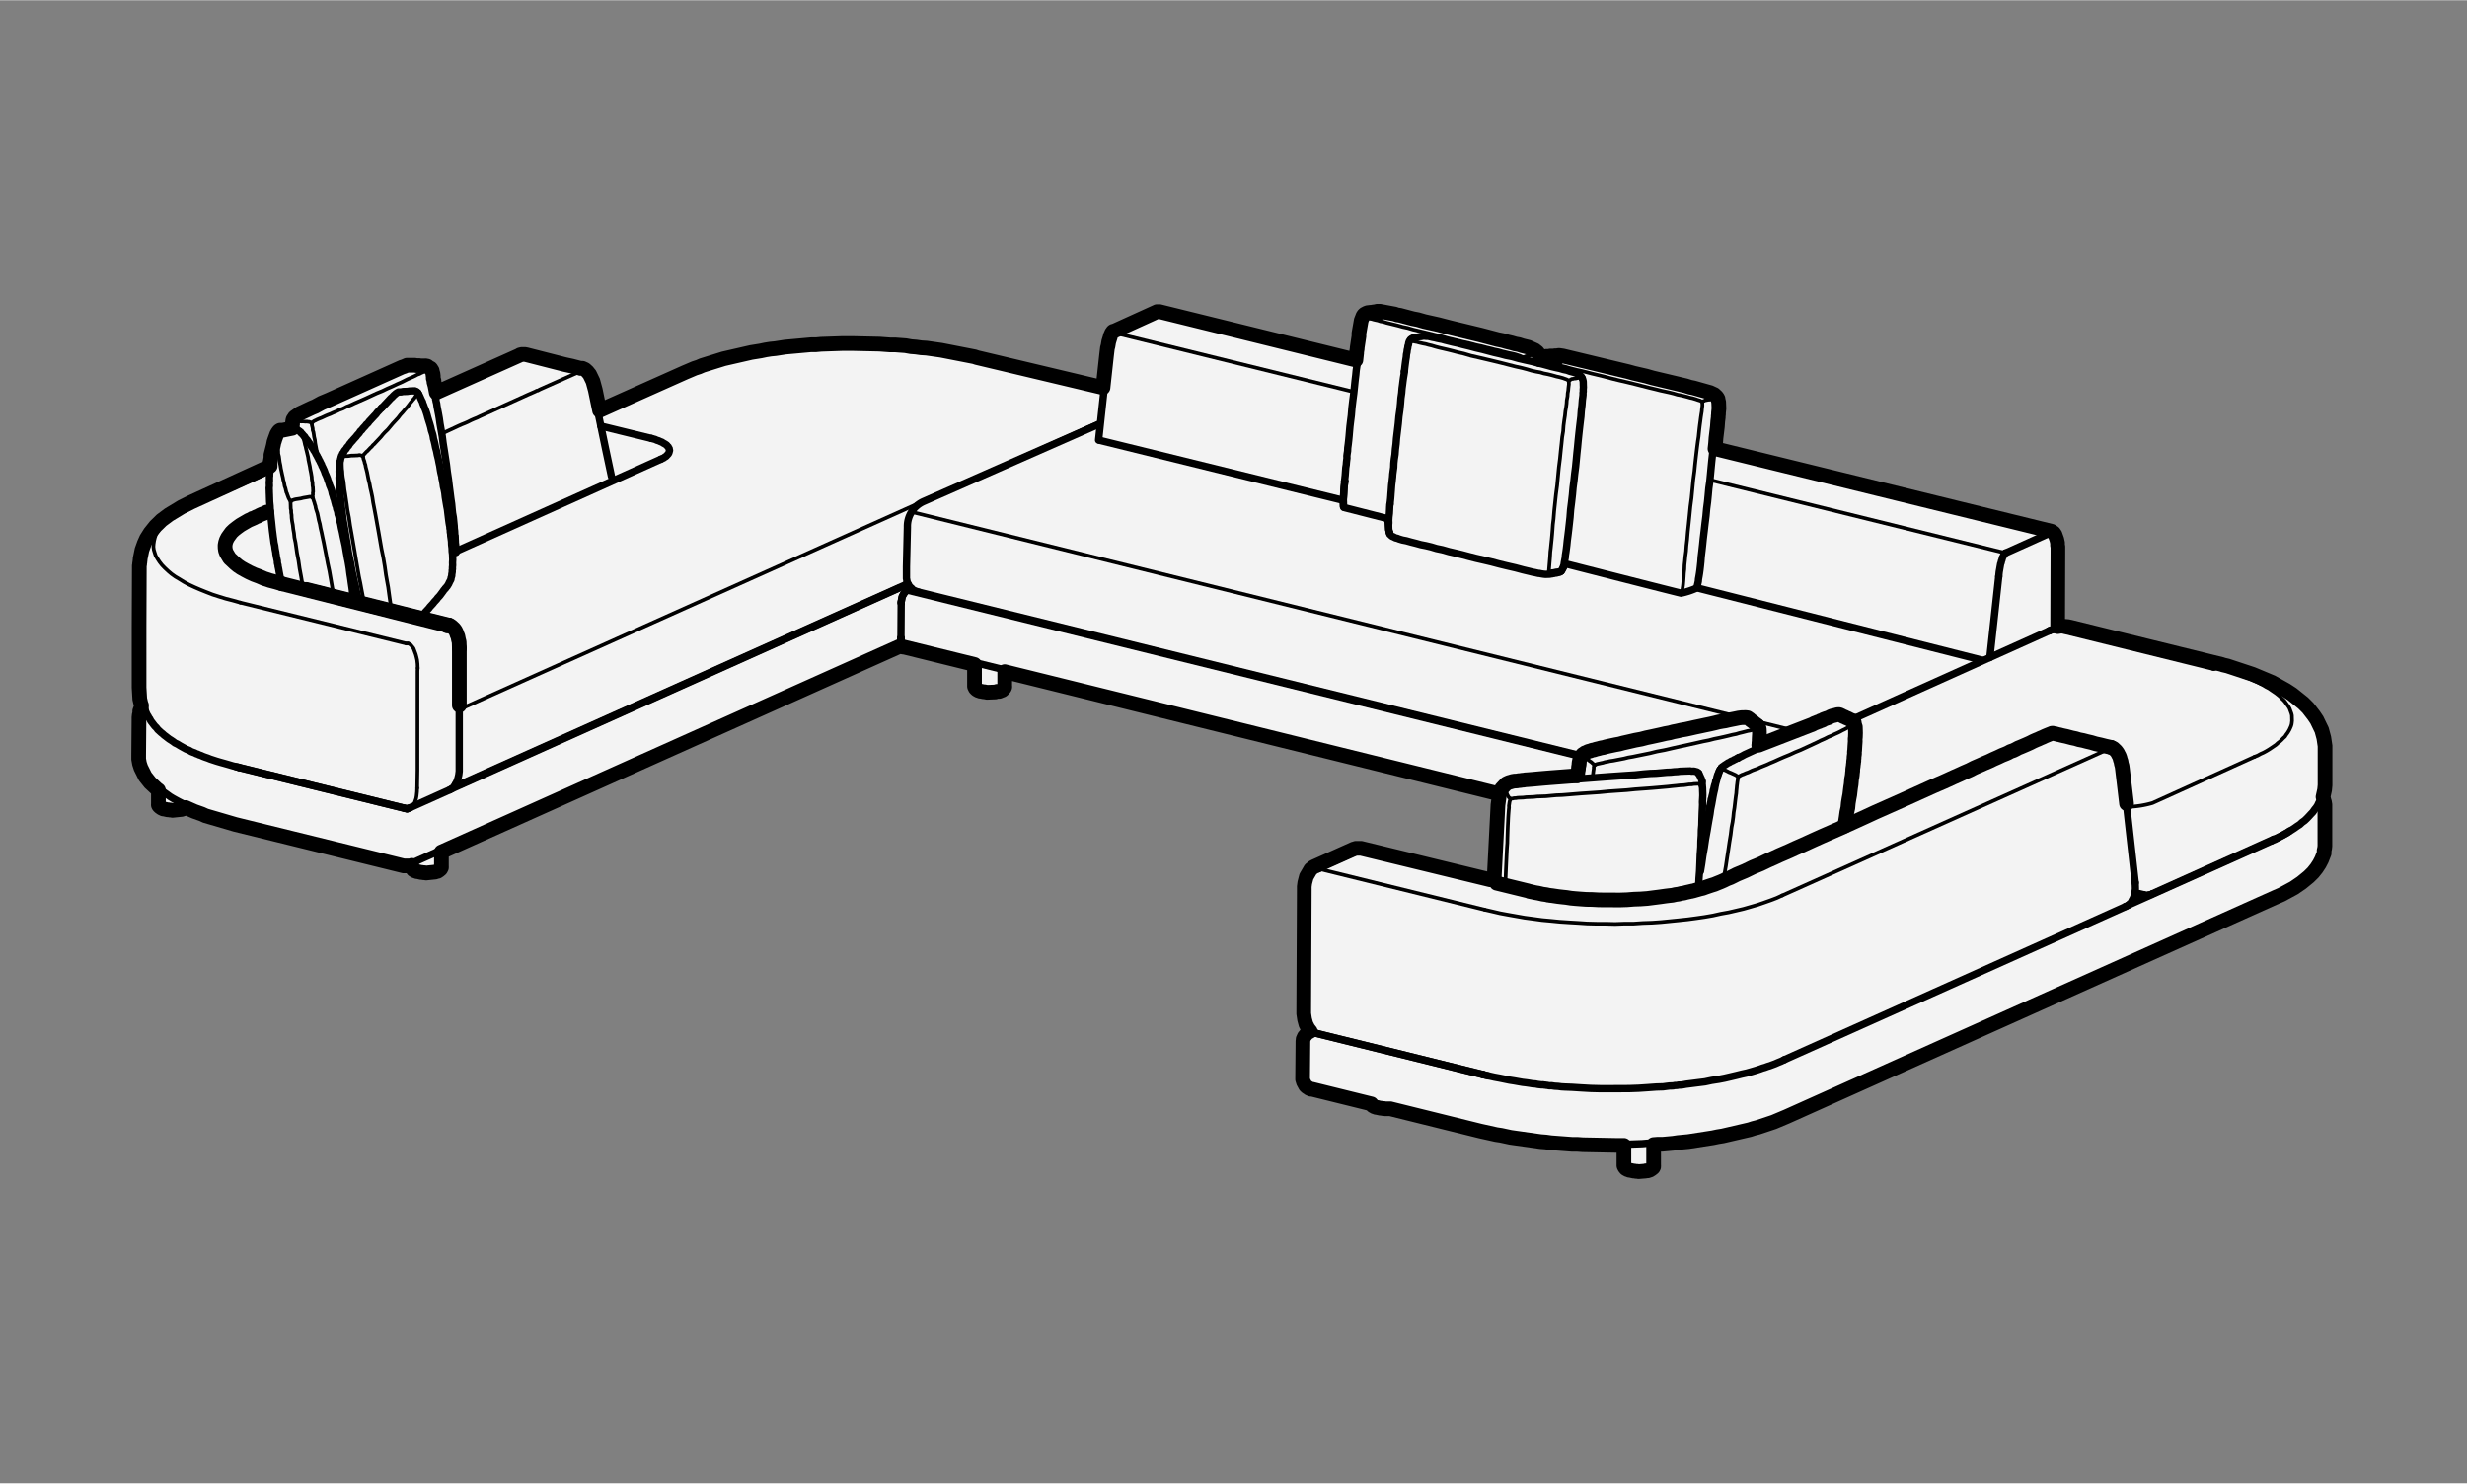 <svg xmlns="http://www.w3.org/2000/svg" width="7in" height="4.21in" viewBox="0 0 504 303"><rect x="0" y="0" width="504" height="303" fill="#808080" stroke="none"/><defs><style>.b3084fe9-04af-4850-8423-b02311d7b155{fill:#f3f3f3;}.b0a90a60-b124-4e58-b0ba-9da2ea42ae06,.ef52cf22-c80c-49a7-a327-25c1b90a2149,.f5e1c466-6388-4f37-a9db-7147ed1370fc{fill:none;stroke:#000;stroke-linecap:round;stroke-linejoin:round;}.ef52cf22-c80c-49a7-a327-25c1b90a2149{stroke-width:1.5px;}.b0a90a60-b124-4e58-b0ba-9da2ea42ae06{stroke-width:0.75px;}.f5e1c466-6388-4f37-a9db-7147ed1370fc{stroke-width:3px;}</style></defs><g id="ae86fab5-5b28-4653-a2ca-0aa7ca48c460" data-name="fill"><path class="b3084fe9-04af-4850-8423-b02311d7b155" d="M475.14,153h0l0-.7-.25-1.66-.43-1.59-1-2.07-.64-.95-1.16-1.5-1-1-2.26-1.81-1.24-.81-2.86-1.6-4-1.67L455.06,136l-.86-.2-.31-.11h0L423,128.08h0l-.53-.11-1-.09-.52,0-.58.09.05-15.12h0l0-1.2-.07-.3,0-.49-.15-.68-.36-1-.22-.33a.29.29,0,0,0-.15-.12l-.15-.11a.42.42,0,0,0-.14-.09h0a.3.3,0,0,0-.11-.06L350.37,91.61l.12-1.07.08-1.12.28-2.31.08-1.12.1-.79,0-.24.05-.42v-.25l.09-.89-.05-1.28-.14-.59a.3.3,0,0,0,0-.1l-.12-.23,0,0s0,0,0,0l-.17-.23-.44-.41a.33.33,0,0,0-.13-.07l-.75-.35L346,79.19l-.74-.15-.89-.28-6.76-1.61-1.34-.38-2.47-.57-1.16-.32-13.35-3.21-.68-.1h-.24V73l-.13-.37-.54,0a.37.37,0,0,0-.17.05l-.28,0-.15,0h-.24l-.11,0-.33.07-.15,0h-.24l-.12,0-.35.13a.56.56,0,0,0-.15.1l-.13.12a.28.28,0,0,0-.13.11l0,0a.57.57,0,0,0-.08.13h0l-.22.35v0l-.23-.06,0-.42-.07-.29v-.3a.47.47,0,0,0,0-.17l-.1-.16-.07-.24a.28.28,0,0,0-.07-.13l-.22-.27-.51-.4-1.31-.59-1.25-.31-.71-.23-.75-.14-.75-.22-.89-.21-.94-.27-1-.2-3.46-.91-6.29-1.52-2.43-.63L291,65.63l-1.36-.39-1-.19-2.65-.7-.55-.08-.53-.18-3-.56h-.21v.38l-.13-.38h-.18a.3.3,0,0,0-.16.05l-.76.11-.15.06h-.24l-.12,0-.48.06a.3.3,0,0,0-.18.06.33.33,0,0,0-.16.05l-.36.19-.09.08-.11.11h0s0,0,0,0l0,0-.14.22-.35.9-.46,2.62,0,.58L277.27,71v.18h0l-.11.64,0,.24L277,73.5l-40.09-9.89h-.55l-8.8,4,0,0,0,0-.06,0-.07,0a.37.37,0,0,0-.16.17l-.11.15a.36.36,0,0,0-.07.1l-.25.57a.36.36,0,0,0,0,.09l-.33,1.06-.15.88-.12.42-.18,1.51h0l-.72,6.57L199.58,73l-.5-.17-6.8-1.33-3-.43L188.18,71l-1.05-.15-1-.08L185,70.57l-2.13-.16-1.06,0-2.13-.16-5.42-.12-1.06,0-1.11,0-4.33.15-1.06.1-1,0-5.29.48-2,.31-1,.1-1,.16-1,.21-1.93.31-5.63,1.29-4.37,1.36-.74.32-.86.28-1.57.67L140,76l-17.51,7.82-.87-4.2h0v0s0,0,0,0h0l-.49-1.8-.64-1.33a.33.33,0,0,0-.1-.14l-.37-.47-.44-.4-.1-.07-.49-.22-.14,0a.46.46,0,0,0-.2,0h-.07l-1.77-.46-1.44-.31-7.82-2h0l-.33-.06-.61,0-.3.07a.34.34,0,0,0-.18.11l-17,7.6-.27-1.42L88.66,78v-.17h0s0,0,0,0v-.09h0l-.15-.5,0-.32,0-.11v-.07a.3.3,0,0,0-.05-.16l0-.07a.34.34,0,0,0,0-.17l-.17-.58a.3.3,0,0,0,0-.1l-.24-.39-.08-.09L87.6,75h0l-.19-.17a.38.38,0,0,0-.15-.09L87,74.69a.34.34,0,0,0-.17,0h-.3l-.12,0H86.3l-.39,0-.33-.06-.47,0-.37-.06-1.08,0-.12,0-.3,0-.12,0-.57.25-.46.15-14.94,6.7-1.44.6L64.37,83l-.66.27-2.43,1.14-1,.7-.11.1a.61.61,0,0,0-.09.2h0l-.12.12a.6.6,0,0,0-.09.15l-.05.2s0,0,0,0l0,0a.19.19,0,0,0,0,.08l-.05.27,0,.12a.5.5,0,0,0,0,.12v.14l-.05.28,0,.56-2,.4h-.18a.48.48,0,0,0-.17,0l0,0a.34.34,0,0,0-.14,0l-.11.06-.1.07-.12.13a.33.33,0,0,0-.06.1l-.11.14a.53.53,0,0,0-.06.1l-.15.27v0s0,0,0,0,0,0,0,0l-.44,1.22s0,0,0,.07l-.1.23-.15.76-.48,1.9a.49.49,0,0,0,0,.12v.12l0,.12a.25.25,0,0,0,0,.12v.09l-.16.88v.12l0,.12a.49.49,0,0,0,0,.12v.11l0,.36L39.1,102.53h0l-2,1-2.57,1.56L33,106.23l-.77.76-.46.44-1.08,1.35L29.92,110l-.45,1L29,112.31l-.37,1.8v.17l-.05.37v.09l-.06.33,0,.15-.06.33v.36l-.05,12.24V140.4h0l.14,2.35.23,1,.12.3,0,.17-.35,1,0,.38-.11.47-.05.47,0,.48-.06,7.14h0l0,.89.16.89.28.86.89,1.79,1,1.26L32,161.1l.36.27,0,2.73h0v.06h0v.12a.3.3,0,0,0,0,.16l.06.12a1.07,1.07,0,0,0,.14.16l.12.11.1.07.15.1a.38.38,0,0,0,.15.09l.27.13.12,0,.76.17.16,0,.38.06.15,0,.33.06,1.83-.19.44-.15.09,0,.34-.23,1.79.79,1.49.53.77.35,6.08,1.78h0l34.38,8.47.18,0H83l.12,0,.11,0h.19l.12,0,.18,0,.11,0,.3-.11V177a.48.48,0,0,0,0,.17l.13.23a.39.39,0,0,0,.09.11l0,.07a.35.35,0,0,0,.18.16l.26.15.1,0,.27.13.12,0,.75.17.15,0,.34.06.2,0,.34.06,1.82-.19.45-.15a.2.2,0,0,0,.08,0l.26-.17a.31.31,0,0,0,.09-.07l.14-.12a.37.37,0,0,0,.16-.17l.06-.12h0l.06-.12a1.23,1.23,0,0,0,0-.28h0V174l93.63-42,.72.15h0l.11,0h.06l14.39,3.55,0,4.32h0v.12a.34.34,0,0,0,.05.17l.12.24.14.15.12.11.1.07.27.15.09,0,.28.13.11,0,.58.12.15,0,.57.11,1.65-.07.39-.12H204l.12,0,.35-.14a.42.42,0,0,0,.14-.09l.1,0a.45.45,0,0,0,.14-.1l.29-.31a.36.36,0,0,0,.07-.1l.05-.12a.25.25,0,0,0,0-.17v-3l101.08,25-.31,2.23-.75,14.5v.36l-.86.42-26.36-6.41h0l-.33,0-.6,0-.12,0-.39.13h-.05l-8,3.58h0l-.29.16-.28.23-.14.11a.4.4,0,0,0-.16.18l-.81,1.39-.33,1.27-.1.76,0,.84h0l-.11,24.43h0l0,.69.17,1.15.27,1,.06.12.39.77.45.57a.39.39,0,0,0-.14.08l0,0-.42.23-.09.07-.59.72-.22.49,0,.09-.05.38v.3l-.06,7.07h0l0,.39.17.55.38.7a.39.39,0,0,0,.08.1l.18.17.1.07.19.09.14.13a.33.33,0,0,0,.1.06l.32.14.24,0,12.13,3,.07.08.1.19a.35.35,0,0,0,.18.16l.26.15.09,0,.28.13.09,0,.78.17.15,0,.33.06.21,0,.34.06.85,0,.17,0,18.36,4.55h0l3.29.73.95.14,1.95.42,6.13.87,1.05.08,1.06.15,4.35.33,1.06,0,1.11.08,6.63.13,1,0,.77,0,0,4h0v.12a.43.43,0,0,0,.1.22.4.4,0,0,0,.08.16l.12.14a.37.37,0,0,0,.17.16l.27.15.09,0,.27.13.1,0,.78.17.15,0,.33.06.21,0,.33.06,1.35-.11.15-.06h.24l.12,0,.38-.13a.27.27,0,0,0,.17-.1l.16-.09a.71.71,0,0,0,.14-.1l.14-.12a.3.3,0,0,0,.16-.17l.06-.12,0-.12a.35.35,0,0,0,0-.17V238l0-4.21.72-.06,1.1,0,2.17-.2,1-.15,2.11-.2,5-.78,1-.21,1-.16,5.52-1.28.8-.26.86-.22,3.24-1.08,2.66-1.12h0L465,183.21l1.09-.47,2.53-1.37,1.58-1.08,1.49-1.22.86-.85.71-.89.59-.9.46-.89.5-1.28a.36.36,0,0,0,0-.1l0-.43.11-.47.05-.47,0-.48,0-7.07h0l0-.89-.09-.53-.12-.37-.1-.48-.07-.21v0l.32-1.45.09-.95v-.18l0-7.13Z"/></g><g id="f292fc96-76b1-478b-978e-41988127d4e5" data-name="main"><polyline class="ef52cf22-c80c-49a7-a327-25c1b90a2149" points="351.54 157.05 351.42 157.17 351.37 157.29 351.25 157.48 351.2 157.72 351.09 158.02 350.98 158.39 350.82 158.81 350.72 159.3 350.56 159.84 350.4 160.57 350.3 161.17 350.14 161.84 349.99 162.56 349.84 163.41 349.69 164.25 349.48 165.28 349.34 166.31 349.14 167.4 348.94 168.54 348.74 169.75 348.44 171.38 348.19 173.07 347.89 174.76 347.65 176.45 347.4 177.96"/><polyline class="ef52cf22-c80c-49a7-a327-25c1b90a2149" points="378.9 147.99 378.89 147.69 378.82 147.57"/><polyline class="ef52cf22-c80c-49a7-a327-25c1b90a2149" points="351.71 156.8 351.65 156.86 351.6 156.98 351.54 157.05"/><polyline class="ef52cf22-c80c-49a7-a327-25c1b90a2149" points="369.78 148.12 369.72 148.19 368.95 148.51 368.18 148.84 367.41 149.17 366.58 149.5 365.46 150.02 364.34 150.54 363.16 151.06 362.03 151.52 360.97 152.03 359.85 152.55 358.84 153.01 357.84 153.46 357.13 153.79 356.42 154.11 355.83 154.44 355.24 154.7 355.12 154.76"/><polyline class="ef52cf22-c80c-49a7-a327-25c1b90a2149" points="379.04 148.46 379.03 148.4 378.97 148.22 378.96 148.1 378.9 147.99"/><polyline class="b0a90a60-b124-4e58-b0ba-9da2ea42ae06" points="352.09 179.84 352.29 178.57 352.59 176.88 352.83 175.25 353.08 173.62 353.32 171.99 353.57 170.48 353.75 168.98 353.96 167.89 354.1 166.86 354.19 165.9 354.34 164.99 354.43 164.21 354.52 163.43 354.62 162.64 354.71 162.04 354.75 161.44 354.8 160.96 354.84 160.47 354.89 160.11 354.93 159.75 354.98 159.45 355.03 159.15 355.03 158.97 355.08 158.84 355.08 158.66"/><polyline class="b0a90a60-b124-4e58-b0ba-9da2ea42ae06" points="307.31 160.99 307.31 160.99 307.37 161.11 307.44 161.29 307.57 161.52 307.7 161.76 307.82 162 307.89 162.23 308.02 162.47 308.09 162.65 308.15 162.7 308.27 162.88 308.4 163 308.58 163.17"/><polyline class="ef52cf22-c80c-49a7-a327-25c1b90a2149" points="347.68 160.12 347.73 159.88 347.79 159.7 347.78 159.52 347.72 159.4 347.65 159.28 347.58 159.05 347.46 158.81 347.33 158.51 347.2 158.28 347.13 158.1 347.07 157.98"/><polyline class="b0a90a60-b124-4e58-b0ba-9da2ea42ae06" points="307.52 180.86 307.59 179.35 307.65 177.79 307.72 176.23 307.79 174.72 307.86 173.28 307.94 172.2 307.96 171.18 307.99 170.27 308.02 169.37 308.05 168.59 308.09 167.81 308.12 167.09 308.16 166.43 308.2 165.88 308.24 165.4 308.29 164.92 308.27 164.56 308.32 164.26 308.37 163.9 308.42 163.66 308.48 163.47 308.53 163.35 308.58 163.17"/><polyline class="ef52cf22-c80c-49a7-a327-25c1b90a2149" points="347.68 160.12 347.69 160.24 347.75 160.42 347.76 160.6 347.83 160.84 347.84 161.14 347.85 161.5 347.87 161.98 347.88 162.46 347.85 163.06 347.81 163.78 347.83 164.38 347.8 165.1 347.76 165.82 347.73 166.66 347.7 167.57 347.68 168.53 347.59 169.55 347.57 170.63 347.49 171.78 347.47 172.98 347.35 174.6 347.29 176.23 347.22 177.91 347.1 179.47 347.03 181.1 346.99 181.64"/><polyline class="ef52cf22-c80c-49a7-a327-25c1b90a2149" points="87.34 75.32 87.41 75.38 87.47 75.49 87.48 75.67"/><polyline class="ef52cf22-c80c-49a7-a327-25c1b90a2149" points="60.11 86.23 60.11 86.17 60.1 86.11"/><polyline class="ef52cf22-c80c-49a7-a327-25c1b90a2149" points="59.98 87.46 59.97 87.1 60.02 86.86 60.02 86.68 60.07 86.5 60.13 86.38"/><polyline class="ef52cf22-c80c-49a7-a327-25c1b90a2149" points="93.15 112.58 93.16 112.76 93.16 112.82"/><polyline class="ef52cf22-c80c-49a7-a327-25c1b90a2149" points="87.48 75.67 87.6 75.79 87.67 75.91 87.73 76.08 87.86 76.32 87.93 76.68 88.06 77.03 88.14 77.51 88.27 77.87"/><polyline class="b0a90a60-b124-4e58-b0ba-9da2ea42ae06" points="64.92 93.33 64.85 93.03 64.7 92.14 64.55 91.3 64.4 90.53 64.32 89.81 64.17 89.21 64.1 88.68 64.02 88.2 63.89 87.84 63.88 87.48 63.8 87.13 63.73 86.89 63.73 86.65 63.66 86.53 63.66 86.41"/><polyline class="b0a90a60-b124-4e58-b0ba-9da2ea42ae06" points="59.41 102.41 59.35 102.35 59.29 102.23 59.23 102.17 59.16 102.06 59.1 101.94 59.03 101.82 58.97 101.7 58.9 101.53 58.84 101.35 58.77 101.17 58.7 100.99 58.63 100.75 58.51 100.52 58.44 100.22 58.37 99.92 58.3 99.63 58.16 99.27 58.09 98.85 58.01 98.44 57.88 98.02 57.8 97.54 57.66 96.95 57.52 96.29 57.38 95.64 57.29 95.04 57.15 94.38 57.07 93.78 56.99 93.19 56.85 92.65 56.84 92.23 56.76 91.81 56.69 91.46 56.68 91.1 56.67 90.8 56.6 90.5 56.59 90.2 56.58 89.96 56.63 89.78 56.62 89.6 56.62 89.42 56.61 89.3 56.67 89.24 56.67 89.12"/><polyline class="b0a90a60-b124-4e58-b0ba-9da2ea42ae06" points="63.83 101.59 63.82 101.47 63.88 101.41 63.88 101.29 63.87 101.17 63.93 101.05 63.92 100.93 63.92 100.75 63.91 100.57 63.97 100.45 63.96 100.21 63.95 99.97 63.94 99.79 63.93 99.49 63.87 99.25 63.85 98.89 63.84 98.59 63.77 98.23 63.7 97.82 63.68 97.4 63.6 96.92 63.53 96.5 63.39 95.84 63.3 95.25 63.16 94.59 63.02 93.94 62.94 93.34 62.8 92.74 62.66 92.15 62.52 91.61 62.44 91.2 62.31 90.78 62.24 90.42 62.17 90.13 62.1 89.83 61.97 89.53 61.9 89.23 61.83 89 61.7 88.82 61.63 88.64 61.57 88.52 61.51 88.41 61.44 88.35 61.38 88.29"/><polyline class="b0a90a60-b124-4e58-b0ba-9da2ea42ae06" points="68.25 121.79 67.89 120.06 67.59 118.33 67.3 116.66 66.94 114.99 66.64 113.38 66.35 111.89 66.13 110.76 65.91 109.75 65.7 108.73 65.49 107.84 65.34 107 65.13 106.23 64.98 105.46 64.84 104.8 64.64 104.21 64.5 103.73 64.43 103.31 64.29 102.9 64.22 102.6 64.09 102.25 64.02 102.01 63.96 101.83 63.89 101.71 63.83 101.59"/><polyline class="b0a90a60-b124-4e58-b0ba-9da2ea42ae06" points="62.02 120.21 61.81 119.44 61.51 117.7 61.21 116.09 60.98 114.48 60.68 112.93 60.52 111.8 60.37 110.78 60.15 109.77 60.06 108.87 59.91 108.03 59.82 107.2 59.67 106.42 59.59 105.76 59.57 105.16 59.49 104.69 59.48 104.21 59.4 103.85 59.39 103.49 59.38 103.13 59.37 102.89 59.36 102.71 59.36 102.53 59.41 102.41"/><line class="ef52cf22-c80c-49a7-a327-25c1b90a2149" x1="85.35" y1="80.19" x2="85.42" y2="80.37"/><polyline class="b0a90a60-b124-4e58-b0ba-9da2ea42ae06" points="69.85 93.46 69.84 93.4 69.84 93.28 69.84 93.22 69.83 93.1 69.89 92.98 69.95 92.86 70 92.73 70.06 92.55 70.17 92.43 70.28 92.24 70.4 92 70.57 91.81 70.74 91.57 70.97 91.32 71.2 91.01 71.43 90.7 71.72 90.33 72.07 89.96 72.41 89.59 72.76 89.15 73.1 88.72 73.62 88.1 74.14 87.48 74.72 86.86 75.24 86.31 75.76 85.69 76.28 85.13 76.8 84.57 77.32 84.01 77.67 83.58 77.96 83.33"/><polyline class="b0a90a60-b124-4e58-b0ba-9da2ea42ae06" points="74.37 123.32 74.29 122.6 74.07 121.47 73.84 120.28 73.62 119.08 73.34 117.77 73.04 116.04 72.74 114.31 72.43 112.46 72.13 110.73 71.83 109 71.53 107.33 71.3 105.72 71 104.17 70.84 102.97 70.68 101.89 70.53 100.88 70.38 99.98 70.29 99.15 70.2 98.31 70.05 97.53 69.97 96.88 69.94 96.28 69.87 95.74 69.85 95.26 69.84 94.9 69.83 94.54 69.81 94.18 69.8 93.94 69.8 93.76 69.85 93.58 69.85 93.46"/><polyline class="ef52cf22-c80c-49a7-a327-25c1b90a2149" points="85.42 80.37 85.48 80.42 85.48 80.48"/><polyline class="b0a90a60-b124-4e58-b0ba-9da2ea42ae06" points="80 124.74 79.93 124.21 79.77 123.25 79.61 122.17 79.46 121.1 79.3 119.91 79.07 118.65 78.85 117.4 78.61 115.67 78.31 113.88 77.94 112.09 77.64 110.36 77.34 108.63 77.04 106.96 76.74 105.28 76.45 103.73 76.23 102.6 76.07 101.53 75.86 100.51 75.65 99.62 75.5 98.78 75.28 97.89 75.14 97.18 75 96.46 74.85 95.86 74.72 95.39 74.64 94.91 74.51 94.56 74.44 94.2 74.3 93.84 74.23 93.61 74.23 93.43 74.16 93.31 74.1 93.13"/><polyline class="ef52cf22-c80c-49a7-a327-25c1b90a2149" points="278.91 64.61 278.91 64.61 278.85 64.79 278.8 65.03"/><polyline class="b0a90a60-b124-4e58-b0ba-9da2ea42ae06" points="313.94 72.39 313.88 72.33 313.7 72.39 313.52 72.4 313.28 72.47 312.98 72.48 312.63 72.55 312.33 72.62 312.09 72.63 311.91 72.7 311.79 72.7 311.61 72.77 311.44 72.89 311.26 73.02"/><polyline class="b0a90a60-b124-4e58-b0ba-9da2ea42ae06" points="311.26 73.02 311.26 73.14 311.27 73.32 311.27 73.38"/><polyline class="ef52cf22-c80c-49a7-a327-25c1b90a2149" points="277.63 71.07 277.68 70.77 277.83 69.87 277.92 69.08 278.02 68.36 278.12 67.75 278.22 67.21 278.32 66.79 278.37 66.36 278.48 66 278.52 65.7 278.64 65.45 278.69 65.27 278.75 65.15 278.8 65.03"/><polyline class="ef52cf22-c80c-49a7-a327-25c1b90a2149" points="274.51 103.6 274.5 103.54 274.49 103.24 274.48 102.94 274.47 102.52 274.45 102.04 274.49 101.5 274.53 100.84 274.56 100.12 274.6 99.46 274.69 98.67 274.74 98.31"/><polyline class="b0a90a60-b124-4e58-b0ba-9da2ea42ae06" points="315.49 73.65 315.43 73.66 315.37 73.84 315.38 74.02"/><polyline class="b0a90a60-b124-4e58-b0ba-9da2ea42ae06" points="350.46 81.38 350.4 81.38 350.28 81.38 350.1 81.45 349.8 81.46 349.5 81.53 349.2 81.6 348.9 81.61 348.67 81.68 348.43 81.69 348.31 81.75 348.19 81.82 348.01 81.88 347.78 82.01"/><polyline class="b0a90a60-b124-4e58-b0ba-9da2ea42ae06" points="347.78 82.01 347.78 82.19 347.79 82.31 347.79 82.49 347.8 82.79 347.76 83.15 347.71 83.52 347.67 84 347.57 84.6 347.47 85.27 347.38 85.99 347.28 86.71 347.19 87.44 347.1 88.28 347.01 89.18 346.86 90.15 346.72 91.23 346.58 92.38 346.44 93.59 346.3 94.85 346.17 96.18 345.93 97.99 345.76 99.79 345.58 101.66 345.34 103.47 345.17 105.22 344.99 106.97 344.81 108.65 344.68 110.22 344.54 111.42 344.46 112.57 344.32 113.59 344.23 114.56 344.14 115.4 344.11 116.24 344.02 117.03 343.98 117.75 343.94 118.35 343.9 118.83 343.86 119.31 343.81 119.73 343.76 120.03 343.71 120.34 343.66 120.58 343.66 120.7"/><polyline class="b0a90a60-b124-4e58-b0ba-9da2ea42ae06" points="315.21 74.38 315.21 74.26 315.32 74.14 315.38 74.02"/><polyline class="ef52cf22-c80c-49a7-a327-25c1b90a2149" points="283.87 108.68 283.87 108.8 283.88 108.86"/><polyline class="b0a90a60-b124-4e58-b0ba-9da2ea42ae06" points="288.2 69.32 288.14 69.33 288.08 69.51 288.09 69.75"/><polyline class="b0a90a60-b124-4e58-b0ba-9da2ea42ae06" points="323.17 77.11 323.11 77.05 322.99 77.05 322.81 77.12 322.51 77.13 322.21 77.2 321.92 77.27 321.62 77.28 321.38 77.35 321.14 77.36 321.02 77.42 320.9 77.49 320.73 77.61 320.49 77.74"/><polyline class="ef52cf22-c80c-49a7-a327-25c1b90a2149" points="318.85 116.7 318.85 116.7 318.67 116.77 318.49 116.78 318.25 116.84 317.95 116.85 317.6 116.93 317.3 117 317.06 117 316.88 117.07"/><polyline class="b0a90a60-b124-4e58-b0ba-9da2ea42ae06" points="286.92 75.79 286.97 75.43 287.06 74.59 287.21 73.8 287.31 73.08 287.41 72.47 287.45 71.93 287.55 71.45 287.66 71.08 287.71 70.72 287.82 70.42 287.87 70.12 287.98 69.99 288.04 69.81 288.09 69.75"/><polyline class="ef52cf22-c80c-49a7-a327-25c1b90a2149" points="283.87 108.68 283.8 108.56 283.8 108.44 283.73 108.2 283.72 107.96 283.71 107.6 283.7 107.24 283.74 106.76 283.72 106.22 283.76 105.56 283.85 104.84 283.89 104.11 283.92 103.39 283.97 102.97"/><polyline class="ef52cf22-c80c-49a7-a327-25c1b90a2149" points="359.24 148.91 359.23 148.67 359.22 148.43 359.16 148.31"/><polyline class="b0a90a60-b124-4e58-b0ba-9da2ea42ae06" points="325.75 156.27 325.51 156.03 325.32 155.86 325.2 155.75 325.07 155.63 324.89 155.52 324.58 155.29 324.33 155.06 324.02 154.82 323.77 154.59 323.53 154.42 323.35 154.31 323.28 154.25 323.28 154.19"/><polyline class="ef52cf22-c80c-49a7-a327-25c1b90a2149" points="359.25 152.81 359.25 152.75 359.29 152.09 359.33 151.55 359.37 151.01 359.36 150.59 359.4 150.23 359.39 149.87 359.38 149.57 359.31 149.33 359.31 149.15 359.24 149.03 359.24 148.91"/><polyline class="b0a90a60-b124-4e58-b0ba-9da2ea42ae06" points="325.37 158.92 325.41 158.44 325.46 158.02 325.5 157.66 325.55 157.29 325.6 156.99 325.59 156.69 325.64 156.51 325.7 156.39 325.75 156.27"/><polyline class="ef52cf22-c80c-49a7-a327-25c1b90a2149" points="280.44 225.33 280.5 225.39 280.56 225.44 280.63 225.56 280.75 225.68 280.87 225.73 281.05 225.79 281.24 225.9 281.42 225.96 281.66 226.01 281.9 226.06 282.21 226.11 282.45 226.1 282.75 226.15 283.05 226.14 283.29 226.13 283.59 226.12 283.77 226.11"/><polyline class="ef52cf22-c80c-49a7-a327-25c1b90a2149" points="199.53 140.02 199.53 140.08 199.6 140.2 199.66 140.26 199.72 140.38 199.84 140.43 200.03 140.54 200.15 140.6 200.39 140.65 200.58 140.76 200.82 140.82 201.06 140.87 201.36 140.86 201.6 140.91 201.9 140.9 202.21 140.95 202.5 140.94 202.75 140.93 203.04 140.92 203.34 140.85 203.58 140.84 203.82 140.77 204.06 140.7 204.24 140.64 204.41 140.57"/><polyline class="ef52cf22-c80c-49a7-a327-25c1b90a2149" points="204.41 140.57 204.59 140.5 204.71 140.44 204.82 140.32 204.88 140.25 204.94 140.13 204.94 140.07"/><polyline class="ef52cf22-c80c-49a7-a327-25c1b90a2149" points="84.47 176.88 84.47 176.88 84.53 177 84.59 177.06 84.66 177.17 84.78 177.29 84.9 177.34 85.09 177.4 85.27 177.51 85.45 177.56 85.69 177.62 85.94 177.67 86.24 177.72 86.48 177.71 86.78 177.76 87.08 177.75 87.32 177.8 87.62 177.79 87.92 177.72 88.16 177.71 88.46 177.7 88.7 177.63 88.93 177.56 89.11 177.5 89.35 177.43 89.47 177.37 89.64 177.24 89.76 177.18 89.82 177.11 89.87 176.99 89.87 176.93 89.87 176.87"/><polyline class="ef52cf22-c80c-49a7-a327-25c1b90a2149" points="332.21 238.05 332.21 238.05 332.22 238.17 332.28 238.23 332.4 238.34 332.53 238.46 332.65 238.51 332.83 238.57 333.02 238.68 333.2 238.74 333.44 238.79 333.68 238.84 333.92 238.89 334.22 238.88 334.52 238.93 334.76 238.92 335.06 238.91 335.37 238.9 335.66 238.89 335.9 238.88 336.2 238.81 336.44 238.8 336.68 238.74 336.86 238.67 337.04 238.6 337.21 238.54 337.33 238.41 337.45 238.35 337.56 238.28 337.62 238.16 337.62 238.04"/><polyline class="ef52cf22-c80c-49a7-a327-25c1b90a2149" points="32.75 164.1 32.75 164.1 32.75 164.22 32.82 164.27 32.88 164.39 33 164.51 33.13 164.56 33.31 164.62 33.49 164.73 33.73 164.78 33.92 164.84 34.22 164.88 34.46 164.94 34.7 164.93 35 164.98 35.3 164.97 35.6 165.02 35.84 165.01 36.14 164.94 36.44 164.93 36.68 164.92 36.92 164.85 37.16 164.78 37.39 164.72 37.57 164.65 37.75 164.58 37.87 164.46 37.92 164.46"/><line class="ef52cf22-c80c-49a7-a327-25c1b90a2149" x1="277.26" y1="74.09" x2="236.5" y2="63.98"/><line class="ef52cf22-c80c-49a7-a327-25c1b90a2149" x1="418.54" y1="108.96" x2="349.93" y2="92.02"/><line class="b0a90a60-b124-4e58-b0ba-9da2ea42ae06" x1="349.3" y1="97.99" x2="409.73" y2="112.93"/><line class="b0a90a60-b124-4e58-b0ba-9da2ea42ae06" x1="227.69" y1="67.95" x2="276.56" y2="80"/><line class="ef52cf22-c80c-49a7-a327-25c1b90a2149" x1="185.4" y1="120.52" x2="323.05" y2="154.5"/><polyline class="ef52cf22-c80c-49a7-a327-25c1b90a2149" points="107.25 72.7 107.31 72.7 107.42 72.69"/><polyline class="ef52cf22-c80c-49a7-a327-25c1b90a2149" points="39.26 102.87 39.26 102.87 39.44 102.81 39.62 102.8 39.8 102.85"/><polyline class="ef52cf22-c80c-49a7-a327-25c1b90a2149" points="57.6 119.22 57.66 119.16 57.78 119.16 57.84 119.15"/><polyline class="f5e1c466-6388-4f37-a9db-7147ed1370fc" points="91.33 127.71 91.45 127.64 91.57 127.64 91.63 127.64"/><polyline class="b0a90a60-b124-4e58-b0ba-9da2ea42ae06" points="85.23 160.94 85.2 161.72 85.11 162.57 85.01 163.11 84.84 163.6 84.68 164.02 84.51 164.27 84.34 164.52 84.16 164.7 83.99 164.89 83.81 164.96"/><polyline class="ef52cf22-c80c-49a7-a327-25c1b90a2149" points="118.4 75.85 118.46 75.85 118.52 75.85 118.58 75.79 118.64 75.72 118.76 75.72 118.82 75.66 118.88 75.66 118.87 75.6 118.81 75.6 118.75 75.54 118.63 75.55 118.45 75.49 118.39 75.43 118.33 75.44 118.27 75.44 118.21 75.44 118.15 75.38 117.97 75.39 117.84 75.33 117.6 75.28 117.42 75.23 117.3 75.17 117.12 75.18 117 75.12 116.87 75.07 116.39 74.96 116.33 74.97 116.27 74.97 116.21 74.91 116.15 74.91 116.09 74.91 116.03 74.92 115.97 74.86 115.91 74.86 115.72 74.81 115.54 74.75 115.18 74.7 114.88 74.6 114.57 74.55 114.15 74.44 114.03 74.39 113.91 74.39 113.79 74.33 113.66 74.28 113.48 74.28 113.36 74.23 113.24 74.17 113.06 74.18 107.25 72.7"/><polyline class="b0a90a60-b124-4e58-b0ba-9da2ea42ae06" points="90.27 88.54 93.75 86.92 94.34 86.66 95 86.4 95.59 86.14 96.24 85.81 96.83 85.55 97.48 85.29 98.13 84.97 104.92 81.91 107.94 80.54 109.3 79.95 109.42 79.89 109.53 79.83 109.65 79.76 109.83 79.75 109.95 79.69 110.07 79.63 110.19 79.56 110.3 79.5 118.3 75.93"/><polyline class="f5e1c466-6388-4f37-a9db-7147ed1370fc" points="57.6 119.22 56.33 118.85 55.11 118.53 53.96 118.15 52.92 117.7 51.89 117.32 50.91 116.87 50.06 116.42 49.26 115.97 48.58 115.51 47.97 115 47.41 114.47 46.91 114.01 46.59 113.48 46.27 112.95 46.07 112.42 45.99 111.88 45.98 111.34 46.08 110.8 46.24 110.31 46.52 109.76 46.87 109.27 47.27 108.72 47.79 108.22 48.43 107.72 49.13 107.21 49.9 106.76 50.78 106.25 51.55 105.92 51.55 105.86 51.61 105.86 51.67 105.86 51.85 105.79 52.08 105.67 52.32 105.54 52.67 105.41 53.03 105.21 53.44 105.02 53.97 104.82 54.51 104.56"/><line class="ef52cf22-c80c-49a7-a327-25c1b90a2149" x1="55.17" y1="95.95" x2="39.8" y2="102.85"/><line class="ef52cf22-c80c-49a7-a327-25c1b90a2149" x1="106.83" y1="72.72" x2="88.86" y2="80.79"/><line class="ef52cf22-c80c-49a7-a327-25c1b90a2149" x1="48.22" y1="156.59" x2="48.82" y2="156.75"/><line class="ef52cf22-c80c-49a7-a327-25c1b90a2149" x1="92.26" y1="161.12" x2="183.65" y2="120.1"/><line class="ef52cf22-c80c-49a7-a327-25c1b90a2149" x1="83.16" y1="165.22" x2="83.46" y2="165.09"/><line class="ef52cf22-c80c-49a7-a327-25c1b90a2149" x1="122.75" y1="86.99" x2="133.05" y2="89.51"/><line class="ef52cf22-c80c-49a7-a327-25c1b90a2149" x1="135" y1="93.77" x2="93.15" y2="112.58"/><line class="b0a90a60-b124-4e58-b0ba-9da2ea42ae06" x1="93.87" y1="144.89" x2="225.21" y2="85.91"/><polyline class="ef52cf22-c80c-49a7-a327-25c1b90a2149" points="277.38 173.75 277.19 173.69 277.01 173.7 276.84 173.76 276.78 173.77"/><polyline class="ef52cf22-c80c-49a7-a327-25c1b90a2149" points="268.8 177.35 268.8 177.35 268.97 177.28 269.15 177.27 269.33 177.33"/><polyline class="ef52cf22-c80c-49a7-a327-25c1b90a2149" points="277.74 173.73 277.85 173.67 277.97 173.66 278.03 173.66"/><polyline class="ef52cf22-c80c-49a7-a327-25c1b90a2149" points="311.88 182.03 312 181.96 312.12 181.96"/><polyline class="ef52cf22-c80c-49a7-a327-25c1b90a2149" points="431.05 152.65 431.17 152.65 431.29 152.64"/><polyline class="ef52cf22-c80c-49a7-a327-25c1b90a2149" points="267.81 211.12 267.87 211.06 268.11 210.99 268.29 210.99 268.47 210.98 268.71 211.03"/><polyline class="ef52cf22-c80c-49a7-a327-25c1b90a2149" points="464.08 171.73 464.73 171.47 465.38 171.14 465.97 170.82 466.56 170.5 467.15 170.18 467.67 169.8 467.73 169.74"/><line class="ef52cf22-c80c-49a7-a327-25c1b90a2149" x1="268.71" y1="211.03" x2="268.77" y2="211.03"/><line class="ef52cf22-c80c-49a7-a327-25c1b90a2149" x1="464.08" y1="171.73" x2="434.76" y2="184.88"/><polyline class="ef52cf22-c80c-49a7-a327-25c1b90a2149" points="304.02 219.76 304.02 219.76 303.05 219.5"/><polyline class="ef52cf22-c80c-49a7-a327-25c1b90a2149" points="422.88 128.44 422.88 128.44 422.64 128.39 422.34 128.4 422.1 128.41 421.86 128.47 421.63 128.54 421.33 128.61"/><polyline class="ef52cf22-c80c-49a7-a327-25c1b90a2149" points="453.77 136.07 453.77 136.07 453.53 136.01 453.23 136.03 452.99 136.03 452.75 136.1 452.51 136.17 452.21 136.24"/><polyline class="ef52cf22-c80c-49a7-a327-25c1b90a2149" points="421.33 128.61 420.97 128.57 420.6 128.52 420.24 128.47 419.94 128.48 419.58 128.55 419.23 128.63 418.93 128.7 418.63 128.83"/><line class="ef52cf22-c80c-49a7-a327-25c1b90a2149" x1="378.82" y1="147.57" x2="378.82" y2="147.57"/><line class="ef52cf22-c80c-49a7-a327-25c1b90a2149" x1="351.71" y1="156.8" x2="351.71" y2="156.8"/><line class="ef52cf22-c80c-49a7-a327-25c1b90a2149" x1="355.12" y1="154.76" x2="355.06" y2="154.82"/><line class="ef52cf22-c80c-49a7-a327-25c1b90a2149" x1="369.84" y1="148.12" x2="369.78" y2="148.12"/><polyline class="b0a90a60-b124-4e58-b0ba-9da2ea42ae06" points="355.08 158.66 354.89 158.49 354.71 158.38 354.52 158.26 354.28 158.15 354.03 158.04 353.67 157.87 353.24 157.71 352.81 157.48 352.45 157.31 352.08 157.15 351.84 157.04 351.72 157.04 351.6 156.98 351.54 157.05"/><line class="ef52cf22-c80c-49a7-a327-25c1b90a2149" x1="379.03" y1="148.46" x2="379.03" y2="148.46"/><polyline class="b0a90a60-b124-4e58-b0ba-9da2ea42ae06" points="378.9 147.99 378.9 147.99 378.9 147.93 378.84 147.93 378.72 147.99 378.6 148.06 378.42 148.12 378.25 148.19 378.07 148.31 377.83 148.44 377.54 148.57 377.18 148.77 376.83 148.96 376.42 149.15 375.95 149.41 375.42 149.67 374.82 149.93 374.17 150.25 373.52 150.51 372.76 150.9 371.99 151.23 371.22 151.62 370.1 152.14 368.98 152.66 367.85 153.18 366.73 153.63 365.61 154.15 364.48 154.61 363.42 155.07 362.41 155.53 361.64 155.85 360.93 156.18 360.28 156.44 359.63 156.7 359.1 156.96 358.51 157.16 357.97 157.36 357.56 157.56 357.15 157.75 356.73 157.89 356.44 158.02 356.14 158.15 355.9 158.22 355.67 158.34 355.43 158.47 355.31 158.54 355.19 158.6 355.08 158.66"/><line class="ef52cf22-c80c-49a7-a327-25c1b90a2149" x1="347.07" y1="157.98" x2="347.01" y2="157.93"/><polyline class="b0a90a60-b124-4e58-b0ba-9da2ea42ae06" points="308.58 163.17 308.7 163.16 308.82 163.1 309.06 163.09 309.3 163.02 309.66 163.01 310.08 162.94 310.56 162.92 311.16 162.9 311.81 162.82 312.59 162.79 313.31 162.76 314.03 162.68 314.93 162.65 315.83 162.62 316.85 162.52 317.99 162.42 319.12 162.38 320.38 162.28 321.7 162.17 323.07 162.06 324.87 161.94 326.79 161.81 328.64 161.63 330.5 161.5 332.3 161.38 334.09 161.2 335.77 161.08 337.39 160.96 338.58 160.86 339.72 160.76 340.74 160.67 341.63 160.57 342.47 160.49 343.25 160.4 343.97 160.37 344.57 160.29 345.1 160.21 345.58 160.2 346.06 160.12 346.54 160.1 346.84 160.09 347.14 160.08 347.38 160.07 347.5 160.07 347.56 160.13 347.68 160.12"/><polyline class="b0a90a60-b124-4e58-b0ba-9da2ea42ae06" points="60.11 86.23 60.1 86.11 60.22 86.05 60.34 85.99 60.52 85.98 60.76 86.03 61.12 86.02 61.54 86.06 61.96 86.05 62.38 86.09 62.74 86.08 62.99 86.13 63.17 86.13 63.41 86.24 63.66 86.41"/><line class="ef52cf22-c80c-49a7-a327-25c1b90a2149" x1="93.15" y1="112.52" x2="93.15" y2="112.58"/><line class="ef52cf22-c80c-49a7-a327-25c1b90a2149" x1="88.27" y1="77.87" x2="88.27" y2="77.87"/><polyline class="b0a90a60-b124-4e58-b0ba-9da2ea42ae06" points="63.66 86.41 63.71 86.29 63.83 86.22 63.95 86.16 64.06 86.04 64.3 85.91 64.48 85.84 64.71 85.71 65.01 85.58 65.31 85.45 65.66 85.32 66.07 85.13 66.49 84.93 66.96 84.73 67.49 84.53 68.03 84.28 68.68 84.01 69.33 83.69 70.04 83.43 70.8 83.04 71.63 82.71 72.46 82.32 73.53 81.86 74.71 81.34 75.83 80.82 76.95 80.3 78.08 79.84 79.14 79.33 80.2 78.87 81.15 78.42 81.92 78.09 82.57 77.77 83.22 77.44 83.81 77.18 84.28 76.98 84.81 76.73 85.28 76.47 85.7 76.33 86.05 76.14 86.35 76.01 86.58 75.88 86.82 75.81 87 75.75 87.18 75.68 87.3 75.68 87.36 75.68 87.42 75.67 87.48 75.67"/><polyline class="b0a90a60-b124-4e58-b0ba-9da2ea42ae06" points="59.41 102.41 59.53 102.22 59.7 102.16 59.94 102.09 60.12 102.02 60.42 101.95 60.9 101.88 61.43 101.8 61.97 101.66 62.45 101.58 62.86 101.51 63.22 101.44 63.4 101.43 63.58 101.48 63.83 101.59"/><line class="b0a90a60-b124-4e58-b0ba-9da2ea42ae06" x1="77.96" y1="83.33" x2="77.96" y2="83.27"/><polyline class="b0a90a60-b124-4e58-b0ba-9da2ea42ae06" points="69.85 93.46 69.96 93.33 70.08 93.21 70.26 93.14 70.5 93.14 70.8 93.13 71.22 93.11 71.75 93.03 72.23 93.02 72.71 93 73.13 92.98 73.43 92.91 73.67 92.97 73.85 93.02 74.1 93.13"/><polyline class="b0a90a60-b124-4e58-b0ba-9da2ea42ae06" points="74.1 93.13 74.16 93.07 74.21 92.95 74.27 92.88 74.39 92.76 74.5 92.64 74.62 92.51 74.73 92.39 74.91 92.2 75.08 92.08 75.25 91.89 75.49 91.64 75.66 91.45 75.95 91.2 76.18 90.9 76.47 90.65 76.76 90.33 77.11 89.96 77.46 89.59 77.86 89.16 78.21 88.72 78.61 88.29 79.19 87.73 79.71 87.11 80.23 86.49 80.81 85.87 81.33 85.31 81.79 84.7 82.31 84.14 82.77 83.58 83.12 83.21 83.41 82.84 83.69 82.47 83.92 82.16 84.15 81.91 84.38 81.6 84.61 81.36 84.78 81.11 84.9 80.93 85.01 80.74 85.13 80.62 85.19 80.56 85.3 80.43 85.36 80.37 85.36 80.31 85.42 80.31 85.42 80.37"/><line class="ef52cf22-c80c-49a7-a327-25c1b90a2149" x1="278.91" y1="64.6" x2="278.91" y2="64.6"/><polyline class="b0a90a60-b124-4e58-b0ba-9da2ea42ae06" points="278.8 65.03 278.86 64.97 278.98 64.96 279.04 64.96 279.22 64.95 279.46 64.95 279.64 65 279.94 65.05 280.25 65.1 280.61 65.21 281.03 65.31 281.52 65.41 282 65.58 282.61 65.68 283.27 65.89 283.94 66.05 284.79 66.26 285.64 66.47 286.61 66.74 287.57 66.94 288.67 67.27 289.76 67.53 291.27 67.89 292.78 68.26 294.36 68.63 295.87 69.06 297.39 69.42 298.9 69.79 300.29 70.1 301.69 70.47 302.71 70.68 303.68 70.94 304.59 71.15 305.38 71.36 306.17 71.52 306.89 71.73 307.56 71.89 308.23 72.05 308.71 72.15 309.19 72.25 309.62 72.36 309.98 72.47 310.29 72.58 310.59 72.68 310.83 72.8 311.01 72.85 311.14 72.97 311.26 73.02"/><line class="ef52cf22-c80c-49a7-a327-25c1b90a2149" x1="277.63" y1="71.07" x2="277.63" y2="71.07"/><line class="ef52cf22-c80c-49a7-a327-25c1b90a2149" x1="274.74" y1="98.31" x2="274.74" y2="98.25"/><line class="b0a90a60-b124-4e58-b0ba-9da2ea42ae06" x1="315.49" y1="73.65" x2="315.49" y2="73.65"/><polyline class="b0a90a60-b124-4e58-b0ba-9da2ea42ae06" points="315.38 74.02 315.44 74.02 315.5 73.95 315.62 73.95 315.74 73.94 315.98 74 316.22 74.05 316.46 74.1 316.76 74.15 317.13 74.2 317.55 74.3 318.04 74.47 318.58 74.57 319.13 74.73 319.79 74.88 320.52 75.1 321.31 75.31 322.15 75.52 323.12 75.73 324.15 75.99 325.18 76.26 326.27 76.52 327.79 76.89 329.36 77.31 330.88 77.68 332.45 78.04 333.96 78.41 335.42 78.78 336.87 79.15 338.2 79.47 339.23 79.73 340.2 79.94 341.11 80.14 341.95 80.35 342.68 80.57 343.47 80.72 344.13 80.88 344.74 81.04 345.29 81.2 345.77 81.3 346.13 81.41 346.5 81.52 346.8 81.63 347.11 81.73 347.35 81.79 347.53 81.9 347.65 81.96 347.78 82.01"/><line class="b0a90a60-b124-4e58-b0ba-9da2ea42ae06" x1="288.2" y1="69.32" x2="288.2" y2="69.32"/><polyline class="b0a90a60-b124-4e58-b0ba-9da2ea42ae06" points="320.49 77.74 320.5 77.86 320.5 77.98 320.51 78.22 320.52 78.46 320.47 78.82 320.42 79.25 320.38 79.73 320.28 80.27 320.24 80.93 320.09 81.72 320.05 82.38 319.96 83.1 319.81 83.95 319.72 84.85 319.57 85.82 319.43 86.9 319.35 88.05 319.15 89.25 319.02 90.58 318.88 91.85 318.7 93.65 318.47 95.46 318.29 97.33 318.12 99.14 317.88 100.95 317.7 102.63 317.52 104.32 317.39 105.95 317.25 107.09 317.17 108.24 317.09 109.26 317 110.22 316.91 111.07 316.82 111.97 316.73 112.69 316.69 113.42 316.65 114.02 316.41 116.9"/><polyline class="b0a90a60-b124-4e58-b0ba-9da2ea42ae06" points="288.09 69.75 288.15 69.69 288.21 69.62 288.33 69.62 288.51 69.61 288.69 69.67 288.93 69.72 289.17 69.77 289.48 69.82 289.84 69.93 290.26 70.03 290.75 70.14 291.29 70.24 291.84 70.4 292.5 70.55 293.23 70.77 294.02 70.98 294.93 71.19 295.83 71.4 296.87 71.66 297.89 71.93 299.04 72.19 300.5 72.62 302.07 72.98 303.65 73.35 305.16 73.71 306.68 74.08 308.13 74.45 309.58 74.82 310.97 75.13 312 75.4 312.91 75.67 313.82 75.87 314.67 76.02 315.4 76.24 316.18 76.39 316.85 76.55 317.45 76.71 318 76.87 318.48 76.97 318.91 77.08 319.27 77.18 319.57 77.29 319.88 77.4 320.06 77.46 320.25 77.57 320.37 77.63 320.49 77.74"/><line class="b0a90a60-b124-4e58-b0ba-9da2ea42ae06" x1="286.92" y1="75.79" x2="286.92" y2="75.79"/><line class="b0a90a60-b124-4e58-b0ba-9da2ea42ae06" x1="283.97" y1="102.97" x2="283.97" y2="102.97"/><line class="ef52cf22-c80c-49a7-a327-25c1b90a2149" x1="359.16" y1="148.32" x2="359.16" y2="148.32"/><polyline class="b0a90a60-b124-4e58-b0ba-9da2ea42ae06" points="359.24 148.91 359.18 148.91 359.12 148.86 359 148.86 358.88 148.93 358.64 148.93 358.4 149 358.1 149.07 357.81 149.14 357.45 149.22 357.03 149.29 356.5 149.43 355.96 149.57 355.36 149.71 354.71 149.91 353.94 150.06 353.1 150.27 352.21 150.48 351.26 150.69 350.18 150.91 349.11 151.19 347.98 151.41 346.43 151.76 344.82 152.12 343.21 152.47 341.61 152.83 340.06 153.19 338.5 153.48 337.08 153.83 335.65 154.12 334.57 154.34 333.56 154.55 332.66 154.7 331.83 154.91 331.06 155.06 330.28 155.21 329.56 155.35 328.91 155.44 328.37 155.57 327.89 155.65 327.48 155.78 327.06 155.86 326.76 155.93 326.41 156 326.17 156.07 325.99 156.14 325.87 156.2 325.75 156.27"/><polyline class="ef52cf22-c80c-49a7-a327-25c1b90a2149" points="236.5 63.98 236.74 63.98 236.8 63.97"/><line class="ef52cf22-c80c-49a7-a327-25c1b90a2149" x1="236.5" y1="63.98" x2="227.69" y2="67.95"/><polyline class="ef52cf22-c80c-49a7-a327-25c1b90a2149" points="226.3 72.75 226.35 72.38 226.39 71.96 226.44 71.6 226.49 71.24 226.59 70.87 226.64 70.51 226.69 70.21 226.74 69.97 226.85 69.72 226.91 69.48 226.96 69.3 227.01 69.12 227.07 68.94 227.18 68.75 227.24 68.63 227.29 68.45 227.35 68.33 227.46 68.2 227.52 68.08 227.63 68.02 227.69 67.95"/><line class="ef52cf22-c80c-49a7-a327-25c1b90a2149" x1="224.44" y1="89.86" x2="226.3" y2="72.75"/><line class="ef52cf22-c80c-49a7-a327-25c1b90a2149" x1="419.94" y1="128.42" x2="420" y2="112.87"/><polyline class="ef52cf22-c80c-49a7-a327-25c1b90a2149" points="420 112.87 419.99 112.51 419.97 112.09 419.96 111.73 419.88 111.37 419.87 110.95 419.8 110.66 419.73 110.3 419.66 110.06 419.59 109.82 419.46 109.59 419.4 109.41 419.33 109.29 419.21 109.12 419.08 109.06 418.96 108.94 418.78 108.89 418.54 108.96"/><line class="ef52cf22-c80c-49a7-a327-25c1b90a2149" x1="409.73" y1="112.93" x2="418.54" y2="108.96"/><polyline class="ef52cf22-c80c-49a7-a327-25c1b90a2149" points="409.73 112.93 409.67 112.93 409.56 113.06 409.5 113.12 409.44 113.18 409.39 113.3 409.33 113.42 409.27 113.55 409.22 113.73 409.11 113.85 409.05 114.09 409 114.33 408.89 114.58 408.84 114.88 408.73 115.13 408.58 115.97 408.43 116.82 408.34 117.72"/><line class="ef52cf22-c80c-49a7-a327-25c1b90a2149" x1="406.52" y1="134.29" x2="408.34" y2="117.72"/><polyline class="ef52cf22-c80c-49a7-a327-25c1b90a2149" points="184.83 131.77 184.77 131.77 184.65 131.72 184.53 131.6 184.4 131.48 184.28 131.31 184.21 131.13 184.15 130.95 184.14 130.77 184.07 130.53 184.06 130.29"/><line class="ef52cf22-c80c-49a7-a327-25c1b90a2149" x1="186.23" y1="120.13" x2="185.4" y2="120.52"/><line class="ef52cf22-c80c-49a7-a327-25c1b90a2149" x1="184.11" y1="123.15" x2="184.06" y2="130.29"/><polyline class="ef52cf22-c80c-49a7-a327-25c1b90a2149" points="184.11 123.15 184.1 122.91 184.16 122.67 184.21 122.36 184.26 122.12 184.31 121.88 184.42 121.64 184.53 121.45 184.65 121.21 184.82 121.02 184.93 120.84 185.11 120.71 185.22 120.59 185.4 120.52"/><line class="b0a90a60-b124-4e58-b0ba-9da2ea42ae06" x1="186.71" y1="104.65" x2="366.32" y2="149.16"/><polyline class="ef52cf22-c80c-49a7-a327-25c1b90a2149" points="106.29 72.79 106.29 72.79 106.47 72.73 106.65 72.72 106.83 72.72"/><line class="ef52cf22-c80c-49a7-a327-25c1b90a2149" x1="121.24" y1="79.72" x2="121.24" y2="79.72"/><line class="ef52cf22-c80c-49a7-a327-25c1b90a2149" x1="57.84" y1="119.15" x2="57.84" y2="119.15"/><polyline class="ef52cf22-c80c-49a7-a327-25c1b90a2149" points="107.25 72.7 107.19 72.7 107.13 72.7 107.06 72.71 107 72.71 106.94 72.71 106.89 72.71 106.83 72.72"/><polyline class="b0a90a60-b124-4e58-b0ba-9da2ea42ae06" points="39.8 102.85 38.73 103.37 37.67 103.89 36.73 104.4 35.85 104.97 35.03 105.54 34.33 106.11 33.69 106.73 33.11 107.29 32.65 107.91 32.19 108.52 31.85 109.13 31.63 109.8 31.48 110.41 31.38 111.07 31.34 111.67 31.42 112.27 31.62 112.92 31.82 113.52 32.21 114.17 32.59 114.75 33.09 115.39 33.65 115.97 34.33 116.61 35.01 117.19 35.81 117.76 36.67 118.27 37.59 118.84 38.63 119.4 39.73 119.91 40.89 120.41 42.11 120.9 43.39 121.4 44.72 121.83 46.12 122.26 47.57 122.63 49.09 123.06"/><polyline class="f5e1c466-6388-4f37-a9db-7147ed1370fc" points="91.4 127.83 91.46 127.77 91.39 127.71 91.33 127.71"/><line class="f5e1c466-6388-4f37-a9db-7147ed1370fc" x1="91.34" y1="127.71" x2="57.6" y2="119.22"/><polyline class="b0a90a60-b124-4e58-b0ba-9da2ea42ae06" points="85.34 136.44 85.3 136.99 85.29 157.34 85.23 160.94"/><line class="b0a90a60-b124-4e58-b0ba-9da2ea42ae06" x1="49.09" y1="123.06" x2="83" y2="131.42"/><polyline class="b0a90a60-b124-4e58-b0ba-9da2ea42ae06" points="85.34 136.44 85.31 135.6 85.22 134.77 85.08 134.17 84.94 133.64 84.74 133.1 84.61 132.75 84.47 132.39 84.29 132.16 84.1 131.93 83.91 131.69 83.73 131.58 83.54 131.46 83.36 131.41"/><polyline class="b0a90a60-b124-4e58-b0ba-9da2ea42ae06" points="83 131.42 83.12 131.42 83.18 131.42 83.3 131.41 83.36 131.41"/><polyline class="ef52cf22-c80c-49a7-a327-25c1b90a2149" points="184.06 130.29 184.07 130.47 184.07 130.66 184.08 130.84 184.03 131.02 184.03 131.14 183.98 131.26 183.98 131.38 183.92 131.44 183.86 131.5 183.87 131.56"/><polyline class="ef52cf22-c80c-49a7-a327-25c1b90a2149" points="184.06 130.29 184.07 130.53 184.14 130.77 184.15 130.95 184.21 131.13 184.28 131.31 184.4 131.48 184.53 131.6 184.65 131.72 184.77 131.77 184.83 131.77"/><polyline class="ef52cf22-c80c-49a7-a327-25c1b90a2149" points="185.4 120.52 185.22 120.59 185.11 120.71 184.93 120.84 184.82 121.02 184.65 121.21 184.53 121.45 184.42 121.64 184.31 121.88 184.26 122.12 184.21 122.36 184.16 122.67 184.1 122.91 184.11 123.15"/><line class="ef52cf22-c80c-49a7-a327-25c1b90a2149" x1="48.82" y1="156.75" x2="83.16" y2="165.22"/><polyline class="ef52cf22-c80c-49a7-a327-25c1b90a2149" points="133.05 89.51 133.47 89.62 133.84 89.72 134.2 89.89 134.57 90 134.93 90.17 135.24 90.28 135.48 90.45 135.79 90.62 135.97 90.73 136.22 90.9 136.34 91.08 136.53 91.25 136.6 91.43 136.72 91.6 136.73 91.78 136.79 91.96 136.74 92.14 136.69 92.33 136.63 92.51 136.52 92.69 136.41 92.81 136.23 93 136.06 93.19 135.82 93.32 135.59 93.5 135.29 93.64 135 93.77"/><polyline class="ef52cf22-c80c-49a7-a327-25c1b90a2149" points="311.88 182.03 313.21 182.28 314.61 182.59 316 182.84 317.45 183.09 318.95 183.28 320.46 183.47 322.03 183.59 323.59 183.72 325.15 183.78 326.78 183.85 328.4 183.85 329.96 183.86 331.58 183.86 333.14 183.81 334.76 183.69 336.31 183.57 337.81 183.4 339.36 183.23 340.8 183 342.23 182.77 343.66 182.54 345.03 182.25 346.34 181.9 347.59 181.56 348.84 181.22 349.97 180.82 351.03 180.42 351.86 180.03 351.92 180.03 351.98 180.03 352.16 179.96 352.39 179.83 352.69 179.7 352.99 179.57 353.4 179.38 353.81 179.18 354.29 178.98 354.88 178.72 355.47 178.46 356.12 178.14 356.83 177.87 357.6 177.49 358.42 177.16 359.31 176.71 360.25 176.31 361.26 175.86 362.26 175.4 363.39 174.88 364.51 174.36 365.69 173.84 366.93 173.26 368.29 172.67 369.65 172.08 371.07 171.43 372.37 170.85 373.67 170.26 374.92 169.74 375.45 169.48 375.51 169.48 375.56 169.41 375.62 169.41 375.74 169.35 375.8 169.35 375.86 169.28 388.51 163.62 394.06 161.09 394.72 160.82 395.31 160.56 395.96 160.24 396.61 159.97 397.2 159.72 397.85 159.45 398.44 159.13 405.3 156.07 408.31 154.7 409.67 154.12 409.79 154.05 409.91 153.99 410.02 153.92 410.14 153.92 410.32 153.85 410.44 153.79 410.56 153.72 410.68 153.66 414.99 151.71 417.12 150.73 418.18 150.28 418.71 150.02 418.77 150.02 418.83 150.01 418.89 149.95 418.95 149.95 419.01 149.89 419.13 149.88 419.19 149.82 419.31 149.82 419.37 149.81 419.43 149.81 419.55 149.81 419.73 149.86 419.85 149.92 419.91 149.92 419.97 149.91 420.03 149.97 420.09 149.97 420.15 149.97 420.33 150.02 420.52 150.07 420.7 150.13 420.94 150.18 421.06 150.18 421.18 150.23 421.3 150.29 421.42 150.28 421.91 150.39 421.97 150.44 422.03 150.44 422.09 150.44 422.15 150.44 422.21 150.5 422.27 150.49 422.33 150.49 422.45 150.55 422.57 150.54 422.82 150.66 423.12 150.7 423.42 150.75 423.79 150.86 424.15 150.97 424.27 150.96 424.39 151.02 424.51 151.08 424.63 151.07 424.82 151.13 424.94 151.18 425.06 151.18 425.24 151.23 431.05 152.65"/><line class="ef52cf22-c80c-49a7-a327-25c1b90a2149" x1="277.74" y1="173.73" x2="311.89" y2="182.03"/><polyline class="ef52cf22-c80c-49a7-a327-25c1b90a2149" points="277.38 173.75 277.43 173.68 277.55 173.68 277.61 173.68 277.74 173.73"/><line class="ef52cf22-c80c-49a7-a327-25c1b90a2149" x1="269.34" y1="177.33" x2="277.38" y2="173.74"/><polyline class="ef52cf22-c80c-49a7-a327-25c1b90a2149" points="269.4 177.44 269.34 177.45 269.28 177.39 269.27 177.33 269.33 177.33"/><line class="b0a90a60-b124-4e58-b0ba-9da2ea42ae06" x1="303.31" y1="185.81" x2="269.4" y2="177.45"/><line class="b0a90a60-b124-4e58-b0ba-9da2ea42ae06" x1="431.12" y1="152.83" x2="364.09" y2="182.9"/><polyline class="ef52cf22-c80c-49a7-a327-25c1b90a2149" points="431.05 152.65 431.12 152.71 431.18 152.7 431.18 152.76 431.12 152.83"/><polyline class="b0a90a60-b124-4e58-b0ba-9da2ea42ae06" points="364.09 182.9 362.96 183.42 361.72 183.89 360.42 184.35 359.05 184.82 357.63 185.23 356.2 185.64 354.71 185.99 353.16 186.35 351.55 186.64 349.94 187 348.21 187.3 346.54 187.54 344.75 187.78 342.95 187.97 341.16 188.15 339.36 188.33 337.5 188.46 335.65 188.52 333.73 188.65 331.87 188.65 329.95 188.72 328.03 188.67 326.17 188.67 324.24 188.62 322.44 188.5 320.57 188.39 318.71 188.27 316.9 188.09 315.03 187.92 313.28 187.68 311.47 187.44 309.78 187.14 308.09 186.84 306.46 186.54 304.89 186.17 303.31 185.81"/><line class="ef52cf22-c80c-49a7-a327-25c1b90a2149" x1="303.05" y1="219.5" x2="268.71" y2="211.03"/><path class="b0a90a60-b124-4e58-b0ba-9da2ea42ae06" d="M460.6,154.56,439.76,164a19.51,19.51,0,0,1-5.07.79"/><polyline class="b0a90a60-b124-4e58-b0ba-9da2ea42ae06" points="452.21 136.24 453.06 136.45 453.91 136.72 454.76 136.93 455.55 137.2 456.34 137.42 457.13 137.69 457.86 137.96 458.59 138.24 459.32 138.51 459.99 138.79 460.66 139.07 461.27 139.35 461.88 139.69 462.43 139.97 462.98 140.31 463.53 140.59 464.02 140.93 464.52 141.27 464.95 141.56 465.38 141.9 465.81 142.25 466.12 142.6 466.5 142.95 466.81 143.29 467.06 143.65 467.31 144 467.56 144.35 467.76 144.7 467.89 145.06 468.02 145.41 468.15 145.77 468.23 146.13 468.24 146.49 468.25 146.85 468.26 147.21 468.22 147.57 468.17 147.93 468.06 148.29 467.9 148.66 467.73 149.03 467.56 149.33 467.33 149.7 467.05 150.07 466.82 150.44 466.47 150.75 466.12 151.12 465.77 151.44 465.36 151.75 464.95 152.13 464.49 152.44 464.02 152.76 463.55 153.07 463.02 153.39 462.43 153.71 461.84 153.97 461.25 154.3 460.6 154.56"/><line class="ef52cf22-c80c-49a7-a327-25c1b90a2149" x1="421.33" y1="128.61" x2="452.21" y2="136.24"/><polyline class="ef52cf22-c80c-49a7-a327-25c1b90a2149" points="379.03 148.34 378.97 148.22 378.96 147.98 378.89 147.75 378.82 147.57"/><line class="ef52cf22-c80c-49a7-a327-25c1b90a2149" x1="379.03" y1="148.46" x2="379.03" y2="148.4"/><polyline class="ef52cf22-c80c-49a7-a327-25c1b90a2149" points="351.71 156.8 351.54 157.05 351.36 157.23 351.25 157.48 351.14 157.72 351.09 157.9 350.97 158.09 350.92 158.27 350.86 158.39 350.81 158.57 350.76 158.88 350.65 159.18 350.54 159.42 350.49 159.66 350.44 159.97 350.33 160.27 350.22 160.63 350.12 161.12 350.01 161.42 349.96 161.84 349.86 162.27 349.75 162.69 349.7 162.99 349.59 163.24 349.55 163.6 349.49 163.84 349.44 164.08 349.39 164.39 349.29 164.75 349.24 165.17 349.14 165.66 349.04 166.2 348.88 166.81 348.78 167.47 348.62 168.13 348.53 168.86 348.33 170.07 348.13 171.21 347.93 172.36 347.73 173.45 347.58 174.41"/><polyline class="f5e1c466-6388-4f37-a9db-7147ed1370fc" points="378.82 147.57 378.76 147.39 378.57 147.28 378.45 147.16 378.27 147.11 378.02 147 377.78 146.88 377.47 146.72 377.17 146.61 376.86 146.44 376.56 146.33 376.25 146.16 376.01 146.05 375.89 145.99 375.77 145.99 375.7 145.94 375.64 145.94 375.4 145.95 375.17 146.01 374.93 146.08 374.63 146.15 374.33 146.22 373.98 146.36 373.63 146.55 373.27 146.68 373.03 146.75 372.85 146.82 372.68 146.88 372.5 146.95 372.38 147.07 372.2 147.14 372.03 147.21 371.91 147.21 371.73 147.34 371.55 147.4 371.32 147.47 371.02 147.6 370.66 147.73 370.31 147.93 359.3 152.19"/><polyline class="ef52cf22-c80c-49a7-a327-25c1b90a2149" points="355.06 154.82 354.88 154.89 354.71 154.96 354.53 155.08 354.29 155.15 354.12 155.28 353.88 155.4 353.64 155.47 353.47 155.6 353.29 155.72 353.06 155.79 352.88 155.92 352.59 156.11 352.29 156.3 352.12 156.43 351.94 156.55 351.82 156.68 351.71 156.8"/><polyline class="f5e1c466-6388-4f37-a9db-7147ed1370fc" points="376.86 168.71 376.91 168.53 377.16 166.96 377.3 165.93 377.51 164.97 377.6 164 377.75 163.09 377.9 162.31 377.99 161.53 378.08 160.8 378.18 160.2 378.23 159.66 378.27 159.12 378.37 158.63 378.42 158.27 378.46 157.79 378.51 157.49 378.5 157.19 378.55 156.82 378.6 156.52 378.64 156.1 378.69 155.8 378.68 155.56 378.74 155.44 378.73 155.32 378.73 155.14 378.78 154.95 378.77 154.66 378.82 154.29 378.87 153.93 378.85 153.57 378.9 153.27 378.94 152.55 378.98 151.95 379.02 151.4 379 150.92 379.05 150.56 379.08 149.66 379.07 149.54 379.07 149.36 379.06 149.06 379.05 148.76 379.04 148.46"/><polyline class="b0a90a60-b124-4e58-b0ba-9da2ea42ae06" points="347.23 181.57 347.31 180.25 347.33 179.29 347.42 178.32 347.44 177.3 347.52 176.16 347.59 174.78 347.67 173.39 347.73 171.89 347.8 170.38 347.87 168.88 347.89 167.92 347.98 167.02 348.01 166.12 348.05 165.33 348.08 164.55 348.11 163.83 348.15 163.17 348.13 162.57 348.17 162.03 348.15 161.55 348.14 161.19 348.13 160.83 348.12 160.65 348.11 160.41 348.05 160.23 348.04 160.05 347.97 159.87 347.91 159.69 347.84 159.52 347.77 159.34 347.65 159.16 347.58 158.99 347.45 158.75 347.33 158.51 347.2 158.22 347.07 157.98"/><polyline class="ef52cf22-c80c-49a7-a327-25c1b90a2149" points="307.31 160.99 307.13 161.18 307.02 161.42 306.85 161.67 306.8 162.03 306.7 162.51 306.6 163.06 306.56 163.72 306.47 164.44 306.43 165.16 306.4 165.95 306.37 166.73 306.28 167.69 306.26 168.71 306.18 169.8 306.15 170.88 306.07 172.02 306 173.47 305.93 174.91 305.86 176.29 305.79 177.68 305.71 178.94 305.7 180.14 305.64 180.38"/><polyline class="f5e1c466-6388-4f37-a9db-7147ed1370fc" points="322.18 158.47 320.95 158.52 319.39 158.64 317.95 158.75 316.52 158.86 315.44 158.95 314.3 159.05 313.11 159.16 311.97 159.25 311.61 159.27 311.25 159.34 310.95 159.35 310.59 159.42 310.29 159.43 309.88 159.51 309.46 159.52 308.98 159.6 308.56 159.73 308.26 159.81 307.97 159.94 307.73 160.06 306.78 161.07"/><polyline class="ef52cf22-c80c-49a7-a327-25c1b90a2149" points="347.01 157.93 346.88 157.75 346.69 157.64 346.45 157.58 346.27 157.53 346.03 157.48 345.85 157.49 345.55 157.5 345.31 157.44 345.13 157.45 345.07 157.45 344.95 157.46 344.83 157.46 344.53 157.47 344.17 157.48 343.75 157.5 343.27 157.51 342.73 157.59 342.07 157.62 341.35 157.7 340.51 157.73 339.44 157.83 338.3 157.93 337.1 157.97 335.84 158.07 334.05 158.26 332.19 158.38 330.46 158.5 328.72 158.62 327.1 158.74 323.01 159.05"/><line class="ef52cf22-c80c-49a7-a327-25c1b90a2149" x1="93.15" y1="112.76" x2="93.15" y2="112.52"/><polyline class="ef52cf22-c80c-49a7-a327-25c1b90a2149" points="88.27 77.87 88.2 77.57 88.14 77.33 88.07 77.15 88 76.92 87.99 76.73 87.93 76.62 87.93 76.5 87.86 76.38 87.79 76.08 87.72 75.84 87.53 75.55 87.47 75.43 87.34 75.32"/><polyline class="ef52cf22-c80c-49a7-a327-25c1b90a2149" points="87.34 75.32 87.22 75.2 87.16 75.14 86.98 75.09 86.85 75.03 86.73 75.04 86.61 75.04 86.5 75.05 86.31 74.99 86.07 75 85.83 75.01 85.59 74.96 85.29 74.97 85.05 74.98 84.75 74.93 84.51 74.94 84.27 74.94 84.03 74.95 83.85 74.96 83.67 74.97 83.49 75.03 83.25 75.04 83.08 75.11 82.66 75.3 82.25 75.44 81.95 75.56 81.59 75.7 81.24 75.83 80.89 76.02 80.47 76.22 79.7 76.54 78.93 76.87 78.05 77.26 76.87 77.84 75.62 78.37 74.38 78.95 73.2 79.47 71.72 80.13 70.25 80.78 68.71 81.49 67.29 82.14 65.87 82.73 65.16 83.06 64.51 83.38 63.86 83.64 63.27 83.9 62.74 84.16 62.27 84.36 61.91 84.55 61.5 84.75 61.32 84.87 61.09 85 60.85 85.19 60.68 85.31 60.5 85.44 60.44 85.5 60.45 85.56 60.39 85.62 60.33 85.69 60.21 85.81 60.16 85.99 60.11 86.17"/><polyline class="ef52cf22-c80c-49a7-a327-25c1b90a2149" points="93.15 112.52 93.14 112.34 93.13 112.04 93.12 111.68 93.1 111.32 93.03 110.84 93.02 110.48 93 110.12 92.99 109.88 92.99 109.7 92.98 109.58 92.98 109.4 92.91 109.28 92.9 108.86 92.88 108.44 92.81 107.91 92.79 107.43 92.7 106.53 92.61 105.63 92.45 104.74 92.37 103.96 92.27 102.88 92.11 101.81 91.95 100.55 91.78 99.24 91.61 97.8 91.38 96.31 91.21 94.87 90.98 93.38 90.75 91.89 90.52 90.45 90.35 89.08 90.12 87.77 89.9 86.52 89.74 85.38 89.59 84.54 89.44 83.77 89.29 82.99 89.21 82.4 89.07 81.86 89.07 81.68 89 81.56 89 81.32 88.93 81.08 88.86 80.79 88.78 80.37 88.71 79.95 88.56 79.3 88.48 78.76 88.42 78.52 88.35 78.28 88.28 78.05 88.27 77.87"/><polyline class="ef52cf22-c80c-49a7-a327-25c1b90a2149" points="72.19 122.8 72.19 122.73 72.17 122.19 72.09 121.72 72.01 121.12 72 120.64 71.92 120.04 71.83 119.44 71.76 118.97 71.68 118.37 71.6 117.83 71.52 117.36 71.44 116.76 71.36 116.1 71.28 115.62 71.2 115.14 71.13 114.73 71.06 114.37 70.98 114.01 70.91 113.59 70.84 113.18 70.76 112.76 70.69 112.34 70.53 111.39 70.32 110.43 70.11 109.48 69.96 108.7 69.75 107.81 69.6 106.97 69.39 106.2 69.18 105.31 69.11 105.13 69.05 104.95 69.04 104.71 68.97 104.42 68.9 104.18 68.83 104 68.77 103.88 68.76 103.64 68.69 103.41 68.56 103.11 68.49 102.81 68.42 102.57 68.35 102.28 68.28 101.98 68.15 101.68 68.08 101.39 68.01 101.15 67.88 100.79 67.81 100.43 67.74 100.14 67.61 99.78 67.47 99.42 67.34 99.13 67.21 98.71 67.14 98.42 67.01 98.18 66.94 97.88 66.81 97.53 66.67 97.17 66.54 96.88 66.42 96.64 66.35 96.4 66.28 96.22 66.22 96.05 66.08 95.75 65.95 95.46 65.76 95.1 65.69 94.86 65.56 94.63 65.44 94.39 65.31 94.1 65.12 93.8 65.05 93.57 64.92 93.39 64.86 93.27 64.79 93.09 64.67 92.92 64.54 92.68 64.41 92.39 64.22 92.09 64.09 91.92 63.96 91.62 63.71 91.33 63.45 90.92 63.26 90.57 63.01 90.22 62.82 89.92 62.63 89.69 62.45 89.51 62.32 89.28 62.25 89.16 62.13 89.05 62 88.93 61.82 88.7 61.63 88.52 61.44 88.29"/><polyline class="ef52cf22-c80c-49a7-a327-25c1b90a2149" points="56.67 89.12 56.56 89.48 56.45 89.78 56.34 90.03 56.28 90.15 56.23 90.33 56.23 90.39 56.18 90.51 56.12 90.64 56.07 90.82 56.02 91.06 55.97 91.42 55.86 91.73 55.81 92.03 55.7 92.33 55.65 92.63 55.6 92.94 55.55 93.12 55.49 93.3 55.5 93.48 55.45 93.66 55.45 93.84 55.4 94.08 55.35 94.39 55.3 94.63 55.3 94.81 55.25 94.99 55.26 95.17 55.21 95.47 55.22 95.71 55.17 96.01 55.17 96.19 55.12 96.37 55.13 96.55 55.08 96.86 55.09 97.16 55.04 97.46 55.05 97.7 55.05 97.94 55.06 98.18 55.01 98.42 55.02 98.72 55.04 99.2 54.99 99.68 55.01 100.04 55.02 100.34 55.02 100.52 55.03 100.7 55.04 100.94 55.05 101.18 55.05 101.36 55.06 101.54 55.09 102.44 55.18 103.34 55.21 104.12 55.3 104.95 55.39 105.85 55.48 106.63 55.57 107.53 55.66 108.36 55.74 108.96 55.82 109.62 55.9 110.16 55.98 110.81 56.13 111.47 56.21 112.13 56.28 112.48 56.35 112.84 56.37 113.14 56.43 113.32 56.44 113.56 56.51 113.86 56.58 114.21 56.66 114.57 56.67 114.93 56.74 115.23 56.8 115.41 56.81 115.65 56.88 115.94 56.96 116.36 57.03 116.78 57.11 117.2 57.18 117.56 57.25 117.91 57.32 118.21 57.39 118.51 57.46 118.81 57.53 118.98 57.53 119.1"/><polyline class="ef52cf22-c80c-49a7-a327-25c1b90a2149" points="61.44 88.29 61.26 88.11 61.13 88 61.01 87.94 60.88 87.83 60.76 87.77 60.7 87.77 60.58 87.78 60.4 87.78 60.16 87.85 59.87 87.86 59.45 87.94 59.03 88.01 58.49 88.15 58.02 88.23 57.6 88.3 57.42 88.31 57.3 88.37 57.24 88.38 57.12 88.44 57.01 88.56 56.95 88.69 56.84 88.81 56.78 88.93 56.67 89.12"/><polyline class="ef52cf22-c80c-49a7-a327-25c1b90a2149" points="85.48 80.42 85.42 80.37 85.35 80.19"/><polyline class="ef52cf22-c80c-49a7-a327-25c1b90a2149" points="85.35 80.19 85.17 80.02 85.04 79.9 84.86 79.85 84.74 79.79 84.62 79.8 84.44 79.8 84.08 79.81 83.66 79.83 83.24 79.9 82.76 79.92 82.34 79.93 81.98 80.01 81.75 80.02 81.63 80.02 81.56 80.02 81.44 80.03 81.39 80.03 81.15 80.16 80.97 80.28 80.86 80.35 80.74 80.47 80.51 80.66 80.33 80.84 80.1 81.09 79.87 81.28 79.69 81.47 79.52 81.65 79.41 81.78 79.35 81.84 79.29 81.9 79.17 82.03 79.06 82.15 78.94 82.27 78.83 82.4 78.65 82.58 78.48 82.77 78.25 83.02 77.96 83.27"/><polyline class="ef52cf22-c80c-49a7-a327-25c1b90a2149" points="77.96 83.27 77.72 83.52 77.49 83.77 77.26 84.01 77.03 84.26 76.86 84.51 76.63 84.76 76.45 84.94 76.28 85.13 76.11 85.31 75.99 85.44 75.76 85.69 75.59 85.87 75.41 86.06 75.24 86.31 75.07 86.49 74.83 86.68 74.66 86.93 74.43 87.17 74.14 87.48 73.91 87.79 73.62 88.04 73.39 88.41 73.16 88.66 72.93 88.91 72.76 89.15 72.58 89.34 72.41 89.53 72.3 89.65 72.24 89.71 72.12 89.84 72.01 90.02 71.83 90.15 71.66 90.39 71.43 90.64 71.26 90.95 71.03 91.2 70.86 91.38 70.74 91.63 70.57 91.81 70.4 92 70.28 92.18 70.23 92.36 70.11 92.49 70.06 92.55 70 92.61 70 92.73 69.95 92.86 69.83 92.98 69.77 93.1 69.78 93.22 69.72 93.28 69.67 93.41 69.67 93.53 69.61 93.65 69.56 93.95 69.45 94.25 69.41 94.61 69.36 94.98 69.37 95.4 69.33 95.7 69.33 95.94 69.28 96.18 69.29 96.48 69.3 96.78 69.31 97.14 69.27 97.5 69.28 97.86 69.29 98.1 69.3 98.28 69.3 98.34 69.3 98.46 69.31 98.64 69.31 98.76 69.38 98.94 69.38 99.12 69.39 99.36 69.41 99.72 69.42 100.2 69.5 100.73 69.52 101.28 69.68 102.41 69.78 103.67 69.95 104.92 70.11 106.24 70.42 108.03 70.72 109.88 71.03 111.73 71.18 112.8 71.4 113.88 71.62 114.89 71.77 115.78 71.91 116.56 72.06 117.28 72.2 117.87 72.28 118.41 72.41 118.82 72.42 119.06 72.49 119.24 72.56 119.48 72.63 119.78 72.7 120.14 72.78 120.61 72.91 121.09 73.05 121.68 73.19 122.28 73.4 123.05"/><polyline class="ef52cf22-c80c-49a7-a327-25c1b90a2149" points="85.82 126.22 85.94 126.1 86.11 125.91 86.28 125.67 86.45 125.48 86.69 125.29 86.86 125.04 87.09 124.8 87.32 124.55 87.61 124.24 87.84 123.93 88.13 123.62 88.42 123.31 88.71 122.94 89 122.63 89.23 122.38 89.4 122.13 89.63 121.89 89.86 121.64 90.09 121.33 90.32 121.02 90.55 120.71 90.66 120.53 90.78 120.4 90.9 120.28 90.95 120.16 91.07 120.09 91.13 119.97 91.24 119.85 91.36 119.72 91.47 119.54 91.58 119.36 91.7 119.17 91.75 118.99 91.86 118.81 91.92 118.68 91.98 118.56 92.09 118.38 92.14 118.19 92.14 118.02 92.19 117.89 92.25 117.71 92.3 117.53 92.29 117.35 92.34 117.05 92.39 116.75 92.38 116.45 92.44 116.2 92.43 116.02 92.42 115.9 92.47 115.42 92.45 114.88 92.49 114.28 92.47 113.8 92.45 113.2 92.37 112.6 92.35 111.94 92.26 111.23 92.24 110.57 92.16 109.97 92.08 109.43 92.06 109.01 91.99 108.66 91.98 108.36 91.98 108.23 91.97 108.11 91.91 107.94 91.9 107.76 91.89 107.52 91.82 107.22 91.74 106.74 91.66 106.14 91.58 105.49 91.5 104.83 91.41 104.05 91.26 103.28 91.11 102.38 90.96 101.49 90.87 100.65 90.73 99.93 90.58 99.34 90.51 98.8 90.43 98.32 90.36 97.97 90.28 97.61 90.27 97.31 90.2 97.07 90.14 96.83 90.07 96.53 89.99 96.12 89.92 95.7 89.84 95.16 89.7 94.51 89.55 93.73 89.34 92.9 89.19 92.12 88.98 91.35 88.84 90.63 88.7 90.04 88.56 89.56 88.49 89.08 88.41 88.73 88.28 88.31 88.14 87.9 88 87.24 87.8 86.53 87.59 85.88 87.39 85.22 87.25 84.69 87.12 84.27 86.98 83.86 86.85 83.5 86.66 83.09 86.59 82.85 86.52 82.67 86.39 82.37 86.32 82.08 86.13 81.72 86 81.43 85.87 81.13 85.74 80.84 85.61 80.6 85.48 80.48"/><polyline class="ef52cf22-c80c-49a7-a327-25c1b90a2149" points="274.68 98.31 274.69 98.43 274.69 98.67 274.65 99.03 274.6 99.52 274.56 100 274.52 100.6 274.48 101.2 274.44 101.8 274.4 102.41 274.43 103 274.44 103.36 274.76 103.68 283.53 105.92 283.73 108.2"/><polyline class="ef52cf22-c80c-49a7-a327-25c1b90a2149" points="278.91 64.61 278.79 64.79 278.68 65.03 278.57 65.34 278.46 65.64 278.36 66 278.31 66.31 278.26 66.73 278.16 67.15 278.11 67.63 278.01 68.18 277.97 68.78 277.88 69.44 277.78 70.23 277.63 71.07"/><polyline class="b0a90a60-b124-4e58-b0ba-9da2ea42ae06" points="313.94 72.39 313.75 72.15 313.57 71.98 313.32 71.81 313.01 71.64 312.59 71.47 312.1 71.25 311.49 71.09 310.83 70.94 310.16 70.72 309.37 70.56 308.65 70.35 307.74 70.14 306.83 69.87 305.8 69.67 304.77 69.41 303.68 69.14 302.35 68.77 300.95 68.46 299.62 68.14 298.41 67.83 297.2 67.51 296.05 67.25 294.96 66.99 293.63 66.61 292.24 66.3 290.9 65.99 289.57 65.61 288.54 65.41 287.63 65.14 286.72 64.93 285.94 64.72 285.33 64.62 284.85 64.46 284.36 64.35 283.88 64.25 283.39 64.15 282.73 64.05 282.37 64 282.13 63.95 281.88 63.9 281.76 63.91 281.7 63.91 281.64 63.91 281.52 63.91 281.46 63.91 281.35 63.98 281.23 63.98 281.05 63.99 280.81 64.06 280.63 64.06 280.39 64.13 280.15 64.14 279.97 64.21 279.79 64.21 279.61 64.22 279.55 64.22 279.56 64.28 279.38 64.29 279.14 64.42 279.02 64.48 278.91 64.61"/><polyline class="b0a90a60-b124-4e58-b0ba-9da2ea42ae06" points="314.24 74.12 314.24 73.94 314.22 73.52 314.15 73.16 314.14 72.86 314.01 72.63 313.94 72.39"/><polyline class="ef52cf22-c80c-49a7-a327-25c1b90a2149" points="277.63 71.07 277.64 71.25 277.59 71.5 277.54 71.8 277.55 72.1 277.5 72.46 277.45 72.76 277.4 73.12 277.31 73.85 277.22 74.63 277.07 75.6 276.98 76.56 276.84 77.7 276.71 78.97 276.57 80.3 276.38 81.74 276.2 83.25 276.07 84.82 275.93 85.9 275.79 87.05 275.7 88.07 275.62 89.03 275.53 89.94 275.44 90.72 275.34 91.45 275.31 92.11 275.21 92.71 275.16 93.13 275.18 93.55 275.13 93.92 275.08 94.34 275.04 94.88 274.94 95.48 274.9 96.02 274.86 96.57 274.82 97.11 274.77 97.53 274.73 97.95 274.68 98.31"/><polyline class="b0a90a60-b124-4e58-b0ba-9da2ea42ae06" points="315.48 73.59 315.31 73.84 315.2 74.02 315.09 74.33"/><polyline class="b0a90a60-b124-4e58-b0ba-9da2ea42ae06" points="350.46 81.38 350.33 81.2 350.08 80.97 349.9 80.8 349.59 80.69 349.16 80.46 348.62 80.3 348.01 80.14 347.34 79.93 346.68 79.77 345.95 79.55 345.16 79.4 344.31 79.13 343.35 78.92 342.32 78.66 341.29 78.4 340.26 78.13 338.87 77.82 337.53 77.51 336.2 77.13 334.93 76.82 333.72 76.56 332.57 76.24 331.54 75.97 330.14 75.66 328.81 75.35 327.42 74.98 326.09 74.66 325.12 74.4 324.15 74.19 323.24 73.98 322.45 73.77 321.91 73.61 321.36 73.51 320.88 73.41 320.46 73.3 319.91 73.2 319.25 73.04 318.94 72.99 318.64 72.94 318.4 72.95 318.34 72.95 318.28 72.96 318.16 72.96 318.1 72.96 317.98 72.97 317.86 72.97 317.74 72.97 317.63 73.04 317.38 73.05 317.15 73.11 316.91 73.12 316.73 73.19 316.55 73.2 316.31 73.27 316.13 73.27 316.07 73.27 315.89 73.34 315.72 73.41 315.6 73.53 315.43 73.66"/><polyline class="ef52cf22-c80c-49a7-a327-25c1b90a2149" points="346.64 120.06 346.7 119.93 346.75 119.81 346.75 119.63 346.85 119.21 346.96 118.72 347 118.24 347.1 117.7 347.2 117.09 347.3 116.37 347.39 115.59 347.48 114.74 347.56 113.66 347.7 112.51 347.84 111.25 347.97 109.98 348.16 108.42 348.34 106.85 348.53 105.34 348.66 103.89 348.85 102.45 348.98 101.12 349.11 99.68 349.31 98.29 349.44 96.96 349.57 95.58 349.7 94.25 349.84 92.99 349.98 91.72 350.12 90.52 350.19 89.37 350.33 88.23 350.48 87.08 350.56 85.94 350.6 85.58 350.65 85.21 350.64 84.91 350.69 84.55 350.68 84.25 350.72 83.83 350.77 83.41 350.75 82.99 350.74 82.51 350.73 82.21 350.65 81.91 350.58 81.61 350.46 81.38"/><polyline class="ef52cf22-c80c-49a7-a327-25c1b90a2149" points="288.2 69.32 288.02 69.51 287.91 69.69 287.8 70 287.75 70.36 287.64 70.66 287.6 71.03 287.49 71.45 287.45 71.87 287.34 72.36 287.3 72.9 287.2 73.5 287.11 74.17 287.01 74.95 286.92 75.79"/><polyline class="ef52cf22-c80c-49a7-a327-25c1b90a2149" points="283.88 108.86 283.94 109.1 284.07 109.21 284.19 109.33 284.31 109.44 284.5 109.56 284.68 109.61 284.87 109.72 285.11 109.84 285.35 109.89 285.53 109.94 285.78 110.05 286.51 110.27 287.29 110.42 288.26 110.69 289.29 110.95 290.26 111.22 291.29 111.42 292.38 111.68 293.47 112.01 294.68 112.26 296.01 112.64 297.35 112.95 298.68 113.27 300.07 113.64 301.52 114.01 303.1 114.37 304.67 114.74 306.25 115.16 307.76 115.53 308.67 115.74 309.58 115.95 310.37 116.16 311.15 116.37 311.82 116.53 312.49 116.69 313.09 116.84 313.63 116.94 313.88 117 314.12 117.05 314.3 117.1 314.48 117.09 314.72 117.15 315.02 117.2 315.33 117.25 315.75 117.29 315.87 117.29 315.99 117.28 316.11 117.28 316.23 117.27 316.35 117.27 316.53 117.26 316.65 117.26 316.83 117.19 317.07 117.19 317.3 117.12 317.48 117.11 317.72 117.04 317.96 117.03 318.14 116.97 318.26 116.96 318.38 116.9 318.56 116.89 318.67 116.83 318.85 116.7"/><polyline class="ef52cf22-c80c-49a7-a327-25c1b90a2149" points="323.17 77.11 323.04 76.87 322.86 76.7 322.61 76.53 322.3 76.36 321.88 76.13 321.33 75.97 320.72 75.81 320.12 75.59 319.39 75.44 318.66 75.22 317.94 75.07 317.03 74.86 316.06 74.59 315.09 74.33 314 74.07 312.97 73.8 311.58 73.49 310.25 73.18 308.91 72.8 307.64 72.55 306.43 72.23 305.28 71.97 304.25 71.7 302.86 71.33 301.52 71.02 300.13 70.65 298.8 70.33 297.83 70.07 296.86 69.86 296.01 69.65 295.17 69.44 294.62 69.28 294.08 69.18 293.59 69.08 293.17 68.97 292.62 68.87 291.96 68.71 291.66 68.66 291.36 68.67 291.12 68.62 291.06 68.62 291 68.63 290.94 68.63 290.81 68.63 290.69 68.64 290.57 68.64 290.46 68.7 290.34 68.71 290.1 68.72 289.86 68.78 289.68 68.79 289.44 68.86 289.26 68.87 289.02 68.93 288.9 68.94 288.85 68.94 288.79 68.94 288.61 69.01 288.43 69.14 288.31 69.2 288.2 69.32"/><polyline class="ef52cf22-c80c-49a7-a327-25c1b90a2149" points="319.02 116.52 319.14 116.33 319.25 116.09 319.36 115.9 319.36 115.78 319.41 115.66 319.47 115.48 319.52 115.36 319.57 114.94 319.67 114.39 319.77 113.91 319.81 113.37 319.91 112.76 320.01 112.04 320.1 111.32 320.19 110.41 320.33 109.33 320.47 108.18 320.61 106.92 320.75 105.65 320.87 104.08 321.06 102.58 321.24 101.01 321.37 99.56 321.56 98.12 321.7 96.79 321.89 95.34 322.02 94.02 322.15 92.63 322.29 91.31 322.42 89.92 322.55 88.66 322.69 87.39 322.83 86.19 322.97 85.04 323.05 83.9 323.19 82.75 323.27 81.67 323.32 81.31 323.37 80.94 323.41 80.58 323.4 80.22 323.45 79.92 323.44 79.56 323.48 79.08 323.46 78.66 323.45 78.18 323.44 77.88 323.37 77.58 323.3 77.34 323.17 77.11"/><polyline class="ef52cf22-c80c-49a7-a327-25c1b90a2149" points="286.92 75.79 286.87 75.97 286.88 76.21 286.83 76.52 286.78 76.82 286.73 77.12 286.68 77.48 286.63 77.84 286.54 78.57 286.44 79.29 286.36 80.25 286.21 81.28 286.13 82.36 286 83.63 285.8 85.02 285.67 86.46 285.49 87.97 285.3 89.54 285.22 90.62 285.08 91.71 285 92.79 284.85 93.75 284.76 94.6 284.73 95.44 284.63 96.16 284.54 96.83 284.5 97.43 284.45 97.85 284.41 98.27 284.36 98.64 284.31 99.06 284.27 99.6 284.23 100.2 284.19 100.68 284.15 101.28 284.11 101.77 284.06 102.25 284.02 102.67 283.97 102.97"/><polyline class="f5e1c466-6388-4f37-a9db-7147ed1370fc" points="359.35 152.03 359.34 151.73 359.39 151.43 359.38 151.13 359.41 150.47 359.45 149.87 359.44 149.63 359.44 149.45 359.43 149.15 359.42 148.91 359.35 148.67 359.28 148.49 359.16 148.31"/><polyline class="f5e1c466-6388-4f37-a9db-7147ed1370fc" points="323.28 154.19 323.05 154.5 322.88 154.75 322.72 155.23 322.61 155.72 322.57 156.08 322.65 155.76 322.61 156.18 322.5 156.61 322.46 157.15 322.36 157.63 322.32 158.17 322.27 158.41"/><polyline class="f5e1c466-6388-4f37-a9db-7147ed1370fc" points="359.16 148.31 359.09 148.2 358.97 148.08 358.66 147.85 358.42 147.68 358.17 147.45 357.92 147.28 357.61 147.05 357.49 146.93 357.36 146.82 357.24 146.76 357.18 146.7 357.12 146.65 357 146.59 356.88 146.59 356.69 146.54 356.51 146.55 356.27 146.56 355.8 146.57 355.2 146.65 354.48 146.8 353.77 146.94 353.05 147.09 352.46 147.23 351.92 147.31 351.14 147.45 350.31 147.66 349.36 147.88 348.34 148.09 347.33 148.31 346.32 148.52 345.36 148.74 344.41 148.95 343.52 149.1 342.62 149.31 341.85 149.46 341.13 149.66 340.24 149.82 339.35 150.03 338.39 150.24 337.38 150.46 336.37 150.67 335.3 150.95 334.1 151.17 332.85 151.46 331.6 151.74 330.83 151.95 330.05 152.09 329.34 152.24 328.68 152.38 328.09 152.52 327.61 152.66 327.13 152.74 326.89 152.8 326.66 152.87 326.36 152.94 326.06 153.01 325.65 153.15 325.23 153.22 324.93 153.35 324.63 153.42 324.4 153.49 324.16 153.62 324.04 153.68 323.93 153.75 323.87 153.75 323.81 153.75 323.69 153.88 323.45 154 323.28 154.19"/><polyline class="ef52cf22-c80c-49a7-a327-25c1b90a2149" points="280.44 225.33 280.5 225.45 280.56 225.5 280.63 225.62 280.69 225.74 280.81 225.8 281 225.91 281.18 225.96 281.36 226.08 281.55 226.13 281.79 226.18 282.03 226.23 282.27 226.23 282.51 226.28 282.81 226.27 283.05 226.32 283.35 226.31 283.59 226.3 283.83 226.29 284.13 226.22"/><polyline class="ef52cf22-c80c-49a7-a327-25c1b90a2149" points="204.36 140.75 204.42 140.69 204.59 140.63 204.71 140.5 204.83 140.38 204.88 140.31 204.94 140.19 204.94 140.07"/><polyline class="ef52cf22-c80c-49a7-a327-25c1b90a2149" points="199.53 140.02 199.53 140.14 199.6 140.26 199.66 140.38 199.73 140.43 199.85 140.55 199.97 140.61 200.16 140.72 200.34 140.77 200.52 140.89 200.76 140.94 201.01 140.99 201.25 140.98 201.49 141.03 201.73 141.09 201.97 141.08 202.27 141.07 202.51 141.06 202.81 141.05 203.05 141.04 203.29 141.03 203.53 140.96 203.76 140.89 204 140.88 204.18 140.82 204.36 140.75"/><line class="ef52cf22-c80c-49a7-a327-25c1b90a2149" x1="199.55" y1="135.46" x2="199.53" y2="140.02"/><line class="ef52cf22-c80c-49a7-a327-25c1b90a2149" x1="204.94" y1="140.07" x2="204.94" y2="136.77"/><polyline class="ef52cf22-c80c-49a7-a327-25c1b90a2149" points="84.47 176.88 84.47 176.94 84.53 177.06 84.6 177.18 84.66 177.23 84.72 177.35 84.85 177.41 85.03 177.52 85.21 177.57 85.4 177.69 85.64 177.74 85.82 177.79 86.06 177.84 86.3 177.84 86.54 177.89 86.84 177.88 87.08 177.93 87.39 177.92 87.63 177.91 87.86 177.9 88.16 177.83 88.4 177.82 88.64 177.75 88.82 177.75 89.06 177.68 89.24 177.61 89.41 177.49 89.53 177.42 89.64 177.3 89.76 177.24 89.82 177.11 89.87 176.99 89.87 176.93 89.87 176.87"/><line class="ef52cf22-c80c-49a7-a327-25c1b90a2149" x1="84.5" y1="176.16" x2="84.47" y2="176.88"/><line class="ef52cf22-c80c-49a7-a327-25c1b90a2149" x1="89.87" y1="176.87" x2="89.88" y2="173.75"/><polyline class="ef52cf22-c80c-49a7-a327-25c1b90a2149" points="332.21 238.05 332.21 238.11 332.28 238.23 332.28 238.29 332.4 238.4 332.47 238.52 332.59 238.58 332.78 238.69 332.96 238.75 333.14 238.86 333.32 238.91 333.57 238.96 333.81 239.01 334.05 239.01 334.29 239.06 334.59 239.05 334.83 239.1 335.07 239.09 335.37 239.08 335.61 239.07 335.85 239 336.09 239 336.33 238.93 336.57 238.92 336.74 238.85 336.98 238.78 337.1 238.66 337.27 238.59 337.39 238.47 337.51 238.41 337.56 238.28 337.62 238.16 337.62 238.1 337.62 238.04"/><line class="ef52cf22-c80c-49a7-a327-25c1b90a2149" x1="332.24" y1="233.73" x2="332.21" y2="238.05"/><line class="ef52cf22-c80c-49a7-a327-25c1b90a2149" x1="337.62" y1="238.04" x2="337.64" y2="233.48"/><polyline class="ef52cf22-c80c-49a7-a327-25c1b90a2149" points="32.75 164.1 32.75 164.16 32.76 164.28 32.82 164.39 32.88 164.45 33.01 164.57 33.13 164.62 33.25 164.74 33.43 164.79 33.62 164.91 33.86 164.96 34.04 165.01 34.28 165.06 34.52 165.06 34.83 165.1 35.07 165.1 35.31 165.15 35.61 165.14 35.85 165.13 36.15 165.12 36.38 165.05 36.63 165.04 36.86 164.97 37.04 164.97 37.28 164.9 37.46 164.83 37.63 164.71 37.75 164.64 37.93 164.52 37.98 164.45"/><line class="ef52cf22-c80c-49a7-a327-25c1b90a2149" x1="32.71" y1="161.22" x2="32.75" y2="164.1"/><line class="ef52cf22-c80c-49a7-a327-25c1b90a2149" x1="277.31" y1="73.97" x2="236.8" y2="63.97"/><line class="ef52cf22-c80c-49a7-a327-25c1b90a2149" x1="418.84" y1="108.89" x2="349.98" y2="91.9"/><line class="ef52cf22-c80c-49a7-a327-25c1b90a2149" x1="184.83" y1="131.77" x2="306.8" y2="161.91"/><path class="ef52cf22-c80c-49a7-a327-25c1b90a2149" d="M224.44,86.64l-35.73,15.75a5.56,5.56,0,0,0-3.33,5.24l-.19,8.1v2.4l.07.3v.24l.13.29.07.24.18.23.13.24.19.23.19.24.19.17.24.17.25.11.24.11.3.11.25.11h.06"/><line class="ef52cf22-c80c-49a7-a327-25c1b90a2149" x1="274.4" y1="102.17" x2="224.68" y2="89.91"/><path class="ef52cf22-c80c-49a7-a327-25c1b90a2149" d="M404.93,134.82,346.7,120.05a15.39,15.39,0,0,1-3.27,1.08c-.53-.09-23.61-6-23.61-6l-.83,1.49"/><line class="ef52cf22-c80c-49a7-a327-25c1b90a2149" x1="187.7" y1="120.92" x2="323.11" y2="154.38"/><polyline class="ef52cf22-c80c-49a7-a327-25c1b90a2149" points="107.42 72.69 107.18 72.64 106.88 72.65 106.64 72.66 106.35 72.73"/><line class="ef52cf22-c80c-49a7-a327-25c1b90a2149" x1="55.22" y1="95.71" x2="39.26" y2="102.87"/><line class="ef52cf22-c80c-49a7-a327-25c1b90a2149" x1="106.29" y1="72.79" x2="88.85" y2="80.61"/><polyline class="ef52cf22-c80c-49a7-a327-25c1b90a2149" points="124.92 97.3 123.69 91.52 121.24 79.72"/><polyline class="ef52cf22-c80c-49a7-a327-25c1b90a2149" points="121.24 79.72 121.1 79.06 120.89 78.47 120.76 77.93 120.56 77.52 120.43 77.22 120.3 76.93 120.17 76.75 120.11 76.57 119.98 76.46 119.86 76.28 119.73 76.11 119.55 75.93 119.3 75.7 119.17 75.65 119.05 75.59 118.93 75.53 118.81 75.48 118.69 75.48 118.63 75.42 118.51 75.43 118.33 75.38 118.08 75.32 117.72 75.22 117.24 75.11 116.69 74.95 116.02 74.8 115.24 74.64 114.45 74.43 113.72 74.28 113 74.06 112.21 73.85 111.36 73.64 110.45 73.43 109.48 73.22 108.45 72.96 107.42 72.69"/><polyline class="ef52cf22-c80c-49a7-a327-25c1b90a2149" points="28.86 140.4 28.87 140.7 28.88 140.94 28.89 141.12 28.89 141.24 28.9 141.42 28.9 141.6 28.91 141.72 28.91 141.9 28.98 142.13 28.99 142.43 29 142.67 29.07 142.97 29.14 143.27 29.21 143.63 29.35 143.98 29.42 144.34 29.55 144.7 29.68 144.99 29.75 145.29 29.88 145.59 30.01 145.88 30.14 146.12 30.27 146.29 30.33 146.47 30.46 146.65 30.59 146.82 30.71 147.06 30.84 147.29 31.03 147.53 31.16 147.7 31.34 147.94 31.47 148.11 31.66 148.34 31.91 148.58 32.1 148.81 32.22 148.99 32.41 149.16 32.66 149.39 32.91 149.62 33.21 149.85 33.52 150.14 33.83 150.37 34.2 150.66 34.57 150.94 34.94 151.17 35.37 151.46 35.74 151.74 36.23 151.97 36.78 152.31 37.39 152.65 38.01 152.99 38.67 153.26 39.04 153.49 39.47 153.66 39.77 153.76 40.08 153.93 40.26 153.99 40.44 154.04 40.63 154.16 40.81 154.21 41.11 154.32 41.48 154.49 41.91 154.65 42.39 154.81 42.94 155.03 43.61 155.25 44.28 155.47 45 155.68 45.79 155.9 46.7 156.16 47.61 156.43 48.7 156.69"/><polyline class="ef52cf22-c80c-49a7-a327-25c1b90a2149" points="39.26 102.87 38.49 103.26 37.84 103.58 37.25 103.84 36.72 104.16 36.31 104.42 35.9 104.61 35.6 104.8 35.31 104.99 35.13 105.12 34.96 105.24 34.72 105.37 34.49 105.56 34.25 105.75 33.73 106.13 33.26 106.5 32.8 106.94 32.51 107.25 32.27 107.5 32.04 107.69 31.81 107.94 31.52 108.31 31.29 108.61 31 108.98 30.72 109.41 30.49 109.78 30.27 110.15 30.04 110.64 29.82 111.13 29.71 111.43 29.6 111.73 29.49 112.1 29.38 112.4 29.28 112.83 29.17 113.19 29.12 113.55 29.07 113.85 29.02 114.1 29.03 114.34 28.98 114.64 28.99 114.82 28.94 115.06 28.94 115.3 28.89 115.54 28.91 115.9"/><path class="ef52cf22-c80c-49a7-a327-25c1b90a2149" d="M91.91,161.31l.23-.13.24-.13.12-.12.11-.12.06-.07.11-.12.12-.19.11-.18.17-.31.22-.48.17-.55.15-.61.1-.78,0-.78V142.61"/><line class="ef52cf22-c80c-49a7-a327-25c1b90a2149" x1="60.14" y1="119.73" x2="57.84" y2="119.15"/><polyline class="f5e1c466-6388-4f37-a9db-7147ed1370fc" points="91.63 127.64 76.25 123.79 62.62 120.37"/><line class="f5e1c466-6388-4f37-a9db-7147ed1370fc" x1="93.84" y1="144.06" x2="93.84" y2="132.36"/><polyline class="f5e1c466-6388-4f37-a9db-7147ed1370fc" points="93.84 132.37 93.82 131.71 93.8 131.11 93.66 130.57 93.58 130.15 93.51 129.85 93.38 129.62 93.31 129.38 93.25 129.2 93.05 128.79 92.8 128.44 92.68 128.32 92.55 128.21 92.37 128.03 92.24 127.92 92.06 127.8 91.88 127.69 91.63 127.64"/><line class="ef52cf22-c80c-49a7-a327-25c1b90a2149" x1="83.81" y1="164.95" x2="91.91" y2="161.31"/><polyline class="ef52cf22-c80c-49a7-a327-25c1b90a2149" points="48.7 156.69 64.02 160.48 82.61 165.06"/><polyline class="ef52cf22-c80c-49a7-a327-25c1b90a2149" points="82.61 165.06 82.8 165.11 82.97 165.1 83.09 165.1 83.22 165.1 83.33 165.09 83.45 165.09 83.63 165.02 83.81 164.96"/><polyline class="ef52cf22-c80c-49a7-a327-25c1b90a2149" points="28.91 115.9 28.85 128.15 28.86 140.4"/><line class="ef52cf22-c80c-49a7-a327-25c1b90a2149" x1="183.81" y1="131.56" x2="184.83" y2="131.77"/><polyline class="ef52cf22-c80c-49a7-a327-25c1b90a2149" points="28.8 154.15 28.82 154.57 28.83 154.99 28.9 155.41 28.98 155.82 29.11 156.24 29.25 156.65 29.44 157.13 29.64 157.54 29.89 157.95 30.09 158.37 30.4 158.78 30.72 159.18 31.03 159.59 31.41 160 31.84 160.41 32.22 160.81 32.71 161.22 33.14 161.56 33.7 161.96 34.19 162.31 34.74 162.71 35.3 163.05 35.91 163.39 36.52 163.72 37.19 164.06 37.8 164.4 38.53 164.74 39.2 165.01 39.94 165.35 40.67 165.62 41.46 165.89 42.19 166.23 42.98 166.5 43.83 166.71 44.62 166.98 45.47 167.25 46.38 167.52 47.23 167.73 48.07 167.94 48.26 168"/><line class="ef52cf22-c80c-49a7-a327-25c1b90a2149" x1="28.85" y1="147" x2="28.8" y2="154.15"/><polyline class="ef52cf22-c80c-49a7-a327-25c1b90a2149" points="29.41 144.22 29.36 144.34 29.19 144.77 29.03 145.25 28.98 145.68 28.88 146.1 28.83 146.52 28.85 147"/><line class="ef52cf22-c80c-49a7-a327-25c1b90a2149" x1="84.03" y1="176.35" x2="183.87" y2="131.56"/><line class="ef52cf22-c80c-49a7-a327-25c1b90a2149" x1="48.26" y1="168" x2="82.65" y2="176.46"/><polyline class="ef52cf22-c80c-49a7-a327-25c1b90a2149" points="82.65 176.46 82.83 176.52 83.01 176.51 83.19 176.56 83.38 176.56 83.55 176.49 83.67 176.49 83.85 176.42 84.03 176.35"/><line class="ef52cf22-c80c-49a7-a327-25c1b90a2149" x1="225.52" y1="79.74" x2="199.48" y2="73.32"/><polyline class="ef52cf22-c80c-49a7-a327-25c1b90a2149" points="199.48 73.32 199 73.16 198.09 72.95 197.12 72.74 196.15 72.54 195.19 72.39 194.22 72.19 193.25 72.04 192.23 71.83 191.2 71.69 190.24 71.54 189.21 71.4 188.13 71.32 187.1 71.17 186.08 71.09 184.99 70.95 183.97 70.86 182.88 70.78 181.8 70.76 180.78 70.67 179.7 70.59 178.61 70.57 177.53 70.55 176.45 70.52 175.37 70.5 174.29 70.48 173.21 70.52 172.13 70.5 171.05 70.53 169.97 70.57 168.89 70.61 167.81 70.65 166.73 70.74 165.71 70.78 164.64 70.88 163.56 70.97 162.54 71.07 161.47 71.17 160.45 71.26 159.43 71.42 158.42 71.57 157.4 71.67 156.38 71.83 155.37 72.04 154.42 72.19 153.46 72.35 152.51 72.56 151.56 72.77 150.6 72.99 149.65 73.2 148.75 73.41 147.86 73.62 146.97 73.89 146.08 74.17 145.25 74.44 144.36 74.71 143.53 74.98 142.76 75.3 141.93 75.57 141.16 75.9 140.39 76.23 140.15 76.35"/><line class="ef52cf22-c80c-49a7-a327-25c1b90a2149" x1="140.15" y1="76.35" x2="122.24" y2="84.36"/><line class="ef52cf22-c80c-49a7-a327-25c1b90a2149" x1="94.44" y1="160.02" x2="185.48" y2="119.2"/><polyline class="ef52cf22-c80c-49a7-a327-25c1b90a2149" points="93.01 160.25 93.13 160.25 93.43 160.3 93.73 160.23 93.97 160.22 94.21 160.15 94.44 160.02"/><polyline class="ef52cf22-c80c-49a7-a327-25c1b90a2149" points="434.23 185.14 434.58 185 434.88 184.81 435.11 184.57 435.34 184.38 435.51 184.07 435.62 183.83 435.74 183.64 435.79 183.52 435.85 183.4 435.96 183.1 436.07 182.73 436.17 182.37 436.22 181.95 436.26 181.46 436.24 180.87 436.22 180.26"/><line class="ef52cf22-c80c-49a7-a327-25c1b90a2149" x1="436.22" y1="180.27" x2="433.61" y2="157.06"/><polyline class="f5e1c466-6388-4f37-a9db-7147ed1370fc" points="431.29 152.64 431.42 152.7 431.54 152.75 431.78 152.86 431.84 152.92 431.9 152.98 431.97 153.04 432.15 153.21 432.28 153.33 432.46 153.56 432.66 153.85 432.79 154.15 432.91 154.32 432.98 154.5 433.05 154.68 433.11 154.86 433.18 155.16 433.31 155.51 433.39 155.99 433.53 156.47 433.61 157.06 434.45 164.13"/><polyline class="ef52cf22-c80c-49a7-a327-25c1b90a2149" points="278.03 173.66 277.79 173.61 277.67 173.61 277.49 173.62 277.43 173.62 277.31 173.63 277.19 173.63 277.01 173.7 276.78 173.77"/><polyline class="ef52cf22-c80c-49a7-a327-25c1b90a2149" points="266.75 206.42 266.77 207.07 266.85 207.67 266.93 208.15 267.06 208.57 267.14 208.92 267.2 209.16 267.33 209.34 267.4 209.51 267.59 209.93 267.85 210.28 267.97 210.4 268.1 210.57 268.22 210.69 268.4 210.8 268.59 210.91 268.77 211.03 269.01 211.08"/><line class="ef52cf22-c80c-49a7-a327-25c1b90a2149" x1="276.78" y1="173.77" x2="268.8" y2="177.35"/><line class="ef52cf22-c80c-49a7-a327-25c1b90a2149" x1="266.86" y1="181.98" x2="266.75" y2="206.42"/><polyline class="ef52cf22-c80c-49a7-a327-25c1b90a2149" points="268.8 177.35 268.56 177.47 268.33 177.66 268.21 177.79 268.09 177.85 268.04 177.97 267.92 178.1 267.81 178.28 267.69 178.47 267.52 178.77 267.3 179.2 267.14 179.75 266.98 180.41 266.89 181.13 266.86 181.98"/><polyline class="ef52cf22-c80c-49a7-a327-25c1b90a2149" points="364.54 216.45 398.35 201.28 434.29 185.14"/><polyline class="ef52cf22-c80c-49a7-a327-25c1b90a2149" points="312.12 181.96 296.8 178.23 278.03 173.66"/><polyline class="ef52cf22-c80c-49a7-a327-25c1b90a2149" points="269.01 211.08 284.33 214.87 302.93 219.5"/><polyline class="f5e1c466-6388-4f37-a9db-7147ed1370fc" points="431.29 152.64 430.14 152.38 429.11 152.12 428.14 151.91 427.24 151.64 426.33 151.43 425.54 151.22 424.75 151.07 424.03 150.85 423.3 150.7 422.69 150.54 422.09 150.38 421.6 150.28 421.12 150.17 420.76 150.07 420.45 150.02 420.27 149.96 420.03 149.91 419.91 149.86 419.79 149.86 419.61 149.81 419.49 149.81 419.37 149.75 419.19 149.76 419.07 149.82 418.89 149.89 418.71 149.96 418.24 150.15 417.76 150.35 417.35 150.55 416.88 150.74 416.46 150.94 415.99 151.13 415.4 151.39 414.75 151.72 414.04 152.04 413.27 152.37 412.8 152.57 412.32 152.76 411.85 153.02 411.32 153.28 410.73 153.48 410.26 153.74 409.84 153.93 409.01 154.26 408.19 154.65 407.3 155.04 406.36 155.49 405.41 155.89 404.4 156.34 403.34 156.8 402.34 157.31 401.27 157.77 400.27 158.23 399.09 158.75 397.96 159.27 396.96 159.72 395.89 160.18 394.83 160.64 388.92 163.31 383.07 165.91 381.24 166.76 379.4 167.6 377.69 168.38 375.98 169.16 374.2 169.94 372.25 170.79 370.36 171.64 368.53 172.48 366.75 173.26 365.63 173.78 364.57 174.24 363.5 174.7 362.38 175.22 361.2 175.74 359.72 176.45 358.12 177.11 356.53 177.88 354.81 178.6 354.16 178.93 353.51 179.25 352.8 179.52 352.15 179.84 351.56 180.1 350.91 180.36 350.26 180.63 349.61 180.83 349.01 181.03 348.42 181.23 347.89 181.43 347.29 181.57 346.81 181.71 346.34 181.84 346.1 181.91 345.86 181.98 345.69 181.99 345.57 182.05 345.39 182.06 345.15 182.13 344.85 182.19 344.49 182.27 344.02 182.4 343.48 182.48 342.94 182.62 342.29 182.71 341.69 182.85 340.98 182.93 340.32 183.01 339.12 183.18 337.87 183.34 336.55 183.51 335.18 183.61 333.8 183.66 332.42 183.77 330.92 183.82 329.42 183.81 327.86 183.81 326.54 183.79 325.27 183.72 324.07 183.7 322.93 183.62 321.9 183.54 320.94 183.45 319.98 183.3 319.13 183.21 318.35 183.12 317.68 183.02 317.08 182.93 316.6 182.88 316.42 182.83 316.24 182.83 316.11 182.78 315.87 182.73 315.51 182.68 315.15 182.63 314.73 182.53 314.24 182.42 313.64 182.32 312.97 182.17 312.91 182.17 312.79 182.11 312.67 182.12 312.55 182.06 312.43 182.07 312.31 182.01 312.18 181.96 305.76 180.39"/><polyline class="ef52cf22-c80c-49a7-a327-25c1b90a2149" points="302.93 219.5 304.14 219.76 305.29 220.02 306.38 220.22 307.4 220.43 308.37 220.63 309.34 220.78 310.18 220.93 311.03 221.08 311.81 221.17 312.48 221.27 313.08 221.37 313.68 221.41 314.17 221.51 314.59 221.56 314.95 221.6 315.25 221.59 315.49 221.64 315.67 221.64 315.85 221.69 316.03 221.69 316.27 221.74 316.58 221.79 316.94 221.77 317.6 221.87 318.32 221.91 318.99 222 319.71 222.04 320.49 222.07 321.21 222.1 323.07 222.22 325 222.33 326.98 222.38 328.9 222.38 330.88 222.37 332.87 222.36 334.79 222.29 336.58 222.17 338.38 222.04 339.04 222.02 339.76 222 340.42 221.91 341.07 221.83 341.49 221.82 341.85 221.8 342.15 221.73 342.33 221.73 342.45 221.72 342.63 221.72 342.87 221.65 343.23 221.64 343.59 221.62 344 221.55 344.42 221.47 345.68 221.31 346.93 221.15 348.31 220.98 349.68 220.69 351.17 220.46 352.3 220.24 353.55 219.95 354.69 219.68 355.82 219.4 356.83 219.18 357.78 218.91 358.73 218.63 359.56 218.36 360.1 218.16 360.57 218.03 361.11 217.83 361.58 217.69 362.11 217.49 362.65 217.29 363.24 217.03 363.89 216.77 364.54 216.45"/><polyline class="ef52cf22-c80c-49a7-a327-25c1b90a2149" points="464.89 182.87 465.24 182.73 465.95 182.41 466.6 182.09 467.19 181.76 467.84 181.38 468.43 181.06 468.95 180.68 469.54 180.3 470.01 179.99 470.54 179.61 471 179.17 471.47 178.79 471.88 178.42 472.28 177.99 472.63 177.55 472.97 177.12 473.26 176.69 473.54 176.26 473.77 175.83 473.99 175.4 474.16 174.98 474.32 174.55 474.49 174.13 474.53 173.64 474.64 173.22 474.68 172.8 474.67 172.38 474.67 172.32"/><line class="ef52cf22-c80c-49a7-a327-25c1b90a2149" x1="474.67" y1="172.32" x2="474.72" y2="165.23"/><polyline class="ef52cf22-c80c-49a7-a327-25c1b90a2149" points="474.72 165.23 474.7 164.81 474.69 164.39 474.61 163.91 474.48 163.5 474.4 163.08 474.27 162.73"/><polyline class="ef52cf22-c80c-49a7-a327-25c1b90a2149" points="266.51 220.17 266.52 220.47 266.59 220.71 266.66 220.95 266.78 221.18 266.91 221.42 267.04 221.66 267.23 221.83 267.47 221.94 267.66 222.11 267.9 222.22 268.14 222.28"/><line class="ef52cf22-c80c-49a7-a327-25c1b90a2149" x1="268.4" y1="210.8" x2="267.81" y2="211.12"/><line class="ef52cf22-c80c-49a7-a327-25c1b90a2149" x1="266.56" y1="213.09" x2="266.51" y2="220.17"/><polyline class="ef52cf22-c80c-49a7-a327-25c1b90a2149" points="267.81 211.12 267.58 211.25 267.34 211.38 267.17 211.56 267 211.75 266.82 212 266.71 212.24 266.6 212.48 266.55 212.79 266.56 213.09"/><line class="ef52cf22-c80c-49a7-a327-25c1b90a2149" x1="365.05" y1="227.72" x2="464.89" y2="182.87"/><line class="ef52cf22-c80c-49a7-a327-25c1b90a2149" x1="268.14" y1="222.28" x2="302.54" y2="230.8"/><polyline class="ef52cf22-c80c-49a7-a327-25c1b90a2149" points="302.54 230.8 303.03 230.9 303.93 231.11 304.84 231.32 305.81 231.53 306.77 231.67 307.74 231.88 308.71 232.09 309.68 232.23 310.7 232.38 311.73 232.52 312.75 232.67 313.78 232.81 314.81 232.96 315.89 233.04 316.91 233.18 318 233.26 319.08 233.35 320.16 233.43 321.25 233.51 322.33 233.53 323.41 233.62 324.49 233.64 325.64 233.66 326.72 233.68 327.8 233.7 328.88 233.72 330.02 233.74 331.1 233.71 332.18 233.73 333.32 233.69 334.4 233.65 335.48 233.61 336.56 233.52 337.64 233.48 338.71 233.38 339.79 233.34 340.87 233.25 341.95 233.15 342.96 232.99 344.04 232.89 345.06 232.8 346.07 232.64 347.09 232.49 348.1 232.33 349.12 232.18 350.07 232.02 351.09 231.81 352.04 231.65 353 231.44 353.89 231.23 354.84 231.02 355.73 230.81 356.63 230.59 357.52 230.38 358.35 230.11 359.19 229.9 360.02 229.63 360.85 229.37 361.62 229.1 362.39 228.83 363.16 228.5 363.87 228.24 364.58 227.91 365.05 227.72"/><polyline class="ef52cf22-c80c-49a7-a327-25c1b90a2149" points="422.88 128.44 422.4 128.34 421.92 128.29 421.44 128.25 420.96 128.27 420.48 128.34 420 128.42 419.58 128.49 419.11 128.63 418.63 128.83"/><line class="ef52cf22-c80c-49a7-a327-25c1b90a2149" x1="453.77" y1="136.07" x2="422.88" y2="128.44"/><polyline class="ef52cf22-c80c-49a7-a327-25c1b90a2149" points="464.49 171.41 464.9 171.28 465.55 170.96 466.26 170.63 466.91 170.25 467.5 169.93 468.14 169.54 468.73 169.16 469.26 168.78 469.85 168.4 470.31 167.97 470.84 167.59 471.3 167.15 471.71 166.72 472.11 166.28 472.52 165.85 472.86 165.36 473.21 164.93 473.49 164.5 473.71 164.01 473.94 163.58 474.16 163.09 474.33 162.6 474.43 162.18 474.54 161.7 474.64 161.21 474.68 160.79 474.73 160.31 474.72 160.13"/><line class="ef52cf22-c80c-49a7-a327-25c1b90a2149" x1="474.72" y1="160.13" x2="474.77" y2="152.98"/><polyline class="ef52cf22-c80c-49a7-a327-25c1b90a2149" points="474.77 152.98 474.77 152.86 474.75 152.32 474.67 151.79 474.59 151.25 474.51 150.71 474.38 150.24 474.24 149.7 474.1 149.16 473.9 148.69 473.64 148.16 473.38 147.69 473.13 147.16 472.81 146.69 472.49 146.22 472.12 145.69 471.74 145.22 471.36 144.76 470.93 144.29 470.43 143.83 469.94 143.43 469.38 142.97 468.82 142.5 468.2 142.05 467.59 141.65 466.98 141.25 466.3 140.85 465.57 140.46 464.89 140.06 464.16 139.66 463.37 139.33 462.58 139 461.84 138.67 460.99 138.34 460.2 138 459.35 137.73 458.5 137.46 457.65 137.19 456.8 136.92 455.89 136.65 454.98 136.38 454.07 136.18 453.77 136.07"/><line class="ef52cf22-c80c-49a7-a327-25c1b90a2149" x1="439.72" y1="182.54" x2="464.49" y2="171.41"/><line class="ef52cf22-c80c-49a7-a327-25c1b90a2149" x1="436.17" y1="182.31" x2="437.93" y2="182.73"/><polyline class="ef52cf22-c80c-49a7-a327-25c1b90a2149" points="437.93 182.73 438.17 182.78 438.41 182.83 438.71 182.82 438.95 182.75 439.25 182.74 439.49 182.67 439.72 182.54"/><line class="ef52cf22-c80c-49a7-a327-25c1b90a2149" x1="305.67" y1="179.54" x2="304.49" y2="180.12"/><line class="ef52cf22-c80c-49a7-a327-25c1b90a2149" x1="418.63" y1="128.83" x2="378.15" y2="147.05"/></g><g id="b51fed9f-c57e-4022-a160-bbdf51f73ed0" data-name="outline"><path class="f5e1c466-6388-4f37-a9db-7147ed1370fc" d="M314.59,73.44l-.07-.29v-.3a.47.47,0,0,0,0-.17l-.1-.16-.07-.24a.28.28,0,0,0-.07-.13l-.22-.27-.51-.4-1.31-.59-1.25-.31-.71-.23-.75-.14-.75-.22-.89-.21-.94-.27-1-.2-3.46-.91-6.29-1.52-2.43-.63L291,65.63l-1.36-.39-1-.19-2.65-.7-.55-.08-.53-.18-3-.56h-.21v.38l-.13-.38h-.18a.3.3,0,0,0-.16.05l-.76.11-.15.06h-.24l-.12,0-.48.06a.3.3,0,0,0-.18.06.33.33,0,0,0-.16.05l-.36.19-.09.08-.11.11h0s0,0,0,0l0,0-.14.22-.35.9-.46,2.62,0,.58L277.27,71v.18h0l-.11.64,0,.24L277,73.5l-40.09-9.89h-.55l-8.8,4,0,0,0,0-.06,0-.07,0a.37.37,0,0,0-.16.17l-.11.15a.36.36,0,0,0-.07.1l-.25.57a.36.36,0,0,0,0,.09l-.33,1.06-.15.88-.12.42-.18,1.51h0l-.72,6.57L199.58,73l-.5-.17-6.8-1.33-3-.43L188.18,71l-1.05-.15-1-.08L185,70.57l-2.13-.16-1.06,0-2.13-.16-5.42-.12-1.06,0-1.11,0-4.33.15-1.06.1-1,0-5.29.48-2,.31-1,.1-1,.16-1,.21-1.93.31-5.63,1.29-4.37,1.36-.74.32-.86.28-1.57.67L140,76l-17.51,7.82-.87-4.2h0v0s0,0,0,0h0l-.49-1.8-.64-1.33a.33.33,0,0,0-.1-.14l-.37-.47-.44-.4-.1-.07-.49-.22-.14,0a.46.46,0,0,0-.2,0h-.07l-1.77-.46-1.44-.31-7.82-2h0l-.33-.06-.61,0-.3.07a.34.34,0,0,0-.18.11l-17,7.6-.27-1.42L88.66,78v-.17h0s0,0,0,0v-.09h0l-.15-.5,0-.32,0-.11v-.07a.3.3,0,0,0-.05-.16l0-.07a.34.34,0,0,0,0-.17l-.17-.58a.3.3,0,0,0,0-.1l-.24-.39-.08-.09L87.6,75h0l-.19-.17a.38.38,0,0,0-.15-.09L87,74.69a.34.34,0,0,0-.17,0h-.3l-.12,0H86.3l-.39,0-.33-.06-.47,0-.37-.06-1.08,0-.12,0-.3,0-.12,0-.57.25-.46.15-14.94,6.7-1.44.6L64.37,83l-.66.27-2.43,1.14-1,.7-.11.1a.61.61,0,0,0-.09.2h0l-.12.12a.6.6,0,0,0-.09.15l-.05.2s0,0,0,0l0,0a.19.19,0,0,0,0,.08l-.05.27,0,.12a.5.5,0,0,0,0,.12v.14l-.05.28,0,.56-2,.4h-.18a.48.48,0,0,0-.17,0l0,0a.34.34,0,0,0-.14,0l-.11.06-.1.07-.12.13a.33.33,0,0,0-.06.1l-.11.14a.53.53,0,0,0-.06.1l-.15.27v0s0,0,0,0,0,0,0,0l-.44,1.22s0,0,0,.07l-.1.23-.15.76-.48,1.9a.49.49,0,0,0,0,.12v.12l0,.12a.25.25,0,0,0,0,.12v.09l-.16.88v.12l0,.12a.49.49,0,0,0,0,.12v.11l0,.36L39.1,102.53h0l-2,1-2.57,1.56L33,106.23l-.77.76-.46.44-1.08,1.35L29.92,110l-.45,1L29,112.31l-.37,1.8v.17l-.05.37v.09l-.06.33,0,.15-.06.33v.36l-.05,12.24V140.4h0l.14,2.35.23,1,.12.3,0,.17-.35,1,0,.38-.11.47-.05.47,0,.48-.06,7.14h0l0,.89.16.89.28.86.89,1.79,1,1.26L32,161.1l.36.27,0,2.73h0v.06h0v.12a.3.3,0,0,0,0,.16l.06.12a1.07,1.07,0,0,0,.14.16l.12.11.1.07.15.1a.38.38,0,0,0,.15.09l.27.13.12,0,.76.17.16,0,.38.06.15,0,.33.06,1.83-.19.44-.15.09,0,.34-.23,1.79.79,1.49.53.77.35,6.08,1.78h0l34.38,8.47.18,0H83l.12,0,.11,0h.19l.12,0,.18,0,.11,0,.3-.11V177a.48.48,0,0,0,0,.17l.13.23a.39.39,0,0,0,.09.11l0,.07a.35.35,0,0,0,.18.16l.26.15.1,0,.27.13.12,0,.75.17.15,0,.34.06.2,0,.34.06,1.82-.19.45-.15a.2.2,0,0,0,.08,0l.26-.17a.31.31,0,0,0,.09-.07l.14-.12a.37.37,0,0,0,.16-.17l.06-.12h0l.06-.12a1.23,1.23,0,0,0,0-.28h0V174l93.63-42,.72.15h0l.11,0h.06l14.39,3.55,0,4.32h0v.12a.34.34,0,0,0,.05.17l.12.24.14.15.12.11.1.07.27.15.09,0,.28.13.11,0,.58.12.15,0,.57.11,1.65-.07.39-.12H204l.12,0,.35-.14a.42.42,0,0,0,.14-.09l.1,0a.45.45,0,0,0,.14-.1l.29-.31a.36.36,0,0,0,.07-.1l.05-.12a.25.25,0,0,0,0-.17v-3l101.08,25-.31,2.23-.75,14.5v.36l-.86.42-26.36-6.41h0l-.33,0-.6,0-.12,0-.39.13h-.05l-8,3.58h0l-.29.16-.28.23-.14.11a.4.4,0,0,0-.16.18l-.81,1.39-.33,1.27-.1.76,0,.84h0l-.11,24.43h0l0,.69.17,1.15.27,1,.06.12.39.77.45.57a.39.39,0,0,0-.14.08l0,0-.42.23-.09.07-.59.72-.22.49,0,.09-.05.38v.3l-.06,7.07h0l0,.39.17.55.38.7a.39.39,0,0,0,.08.1l.18.17.1.07.19.09.14.13a.33.33,0,0,0,.1.06l.32.14.24,0,12.13,3,.07.08.1.19a.35.35,0,0,0,.18.16l.26.15.09,0,.28.13.09,0,.78.17.15,0,.33.06.21,0,.34.06.85,0,.17,0,18.36,4.55h0l3.29.73.95.14,1.95.42,6.13.87,1.05.08,1.06.15,4.35.33,1.06,0,1.11.08,6.63.13,1,0,.77,0,0,4h0v.12a.43.43,0,0,0,.1.22.4.4,0,0,0,.08.16l.12.14a.37.37,0,0,0,.17.16l.27.15.09,0,.27.13.1,0,.78.17.15,0,.33.06.21,0,.33.06,1.35-.11.15-.06h.24l.12,0,.38-.13a.27.27,0,0,0,.17-.1l.16-.09a.71.71,0,0,0,.14-.1l.14-.12a.3.3,0,0,0,.16-.17l.06-.12,0-.12a.35.35,0,0,0,0-.17V238l0-4.21.72-.06,1.1,0,2.17-.2,1-.15,2.11-.2,5-.78,1-.21,1-.16,5.52-1.28.8-.26.86-.22,3.24-1.08,2.66-1.12h0L465,183.21l1.09-.47,2.53-1.37,1.58-1.08,1.49-1.22.86-.85.71-.89.59-.9.46-.89.5-1.28a.36.36,0,0,0,0-.1l0-.43.11-.47.05-.47,0-.48,0-7.07h0l0-.89-.09-.53-.12-.37-.1-.48-.07-.21v0l.32-1.45.09-.95v-.18l0-7.13h0l0-.7-.25-1.66-.43-1.59-1-2.07-.64-.95-1.16-1.5-1-1-2.26-1.81-1.24-.81-2.86-1.6-4-1.67L455.06,136l-.86-.2-.31-.11h0L423,128.08h0l-.53-.11-1-.09-.52,0-.58.09.05-15.12h0l0-1.2-.07-.3,0-.49-.15-.68-.36-1-.22-.33a.29.29,0,0,0-.15-.12l-.15-.11a.42.42,0,0,0-.14-.09h0a.3.3,0,0,0-.11-.06L350.37,91.61l.12-1.07.08-1.12.28-2.31.08-1.12.1-.79,0-.24.05-.42v-.25l.09-.89-.05-1.28-.14-.59a.3.3,0,0,0,0-.1l-.12-.23,0,0s0,0,0,0l-.17-.23-.44-.41a.33.33,0,0,0-.13-.07l-.75-.35L346,79.19l-.74-.15-.89-.28-6.76-1.61-1.34-.38-2.47-.57-1.16-.32-13.35-3.21-.68-.1h-.24V73l-.13-.37-.54,0a.37.37,0,0,0-.17.05l-.28,0-.15,0h-.24l-.11,0-.33.07-.15,0h-.24l-.12,0-.35.13a.56.56,0,0,0-.15.1l-.13.12a.28.28,0,0,0-.13.11l0,0a.57.57,0,0,0-.08.13h0Z"/></g></svg>